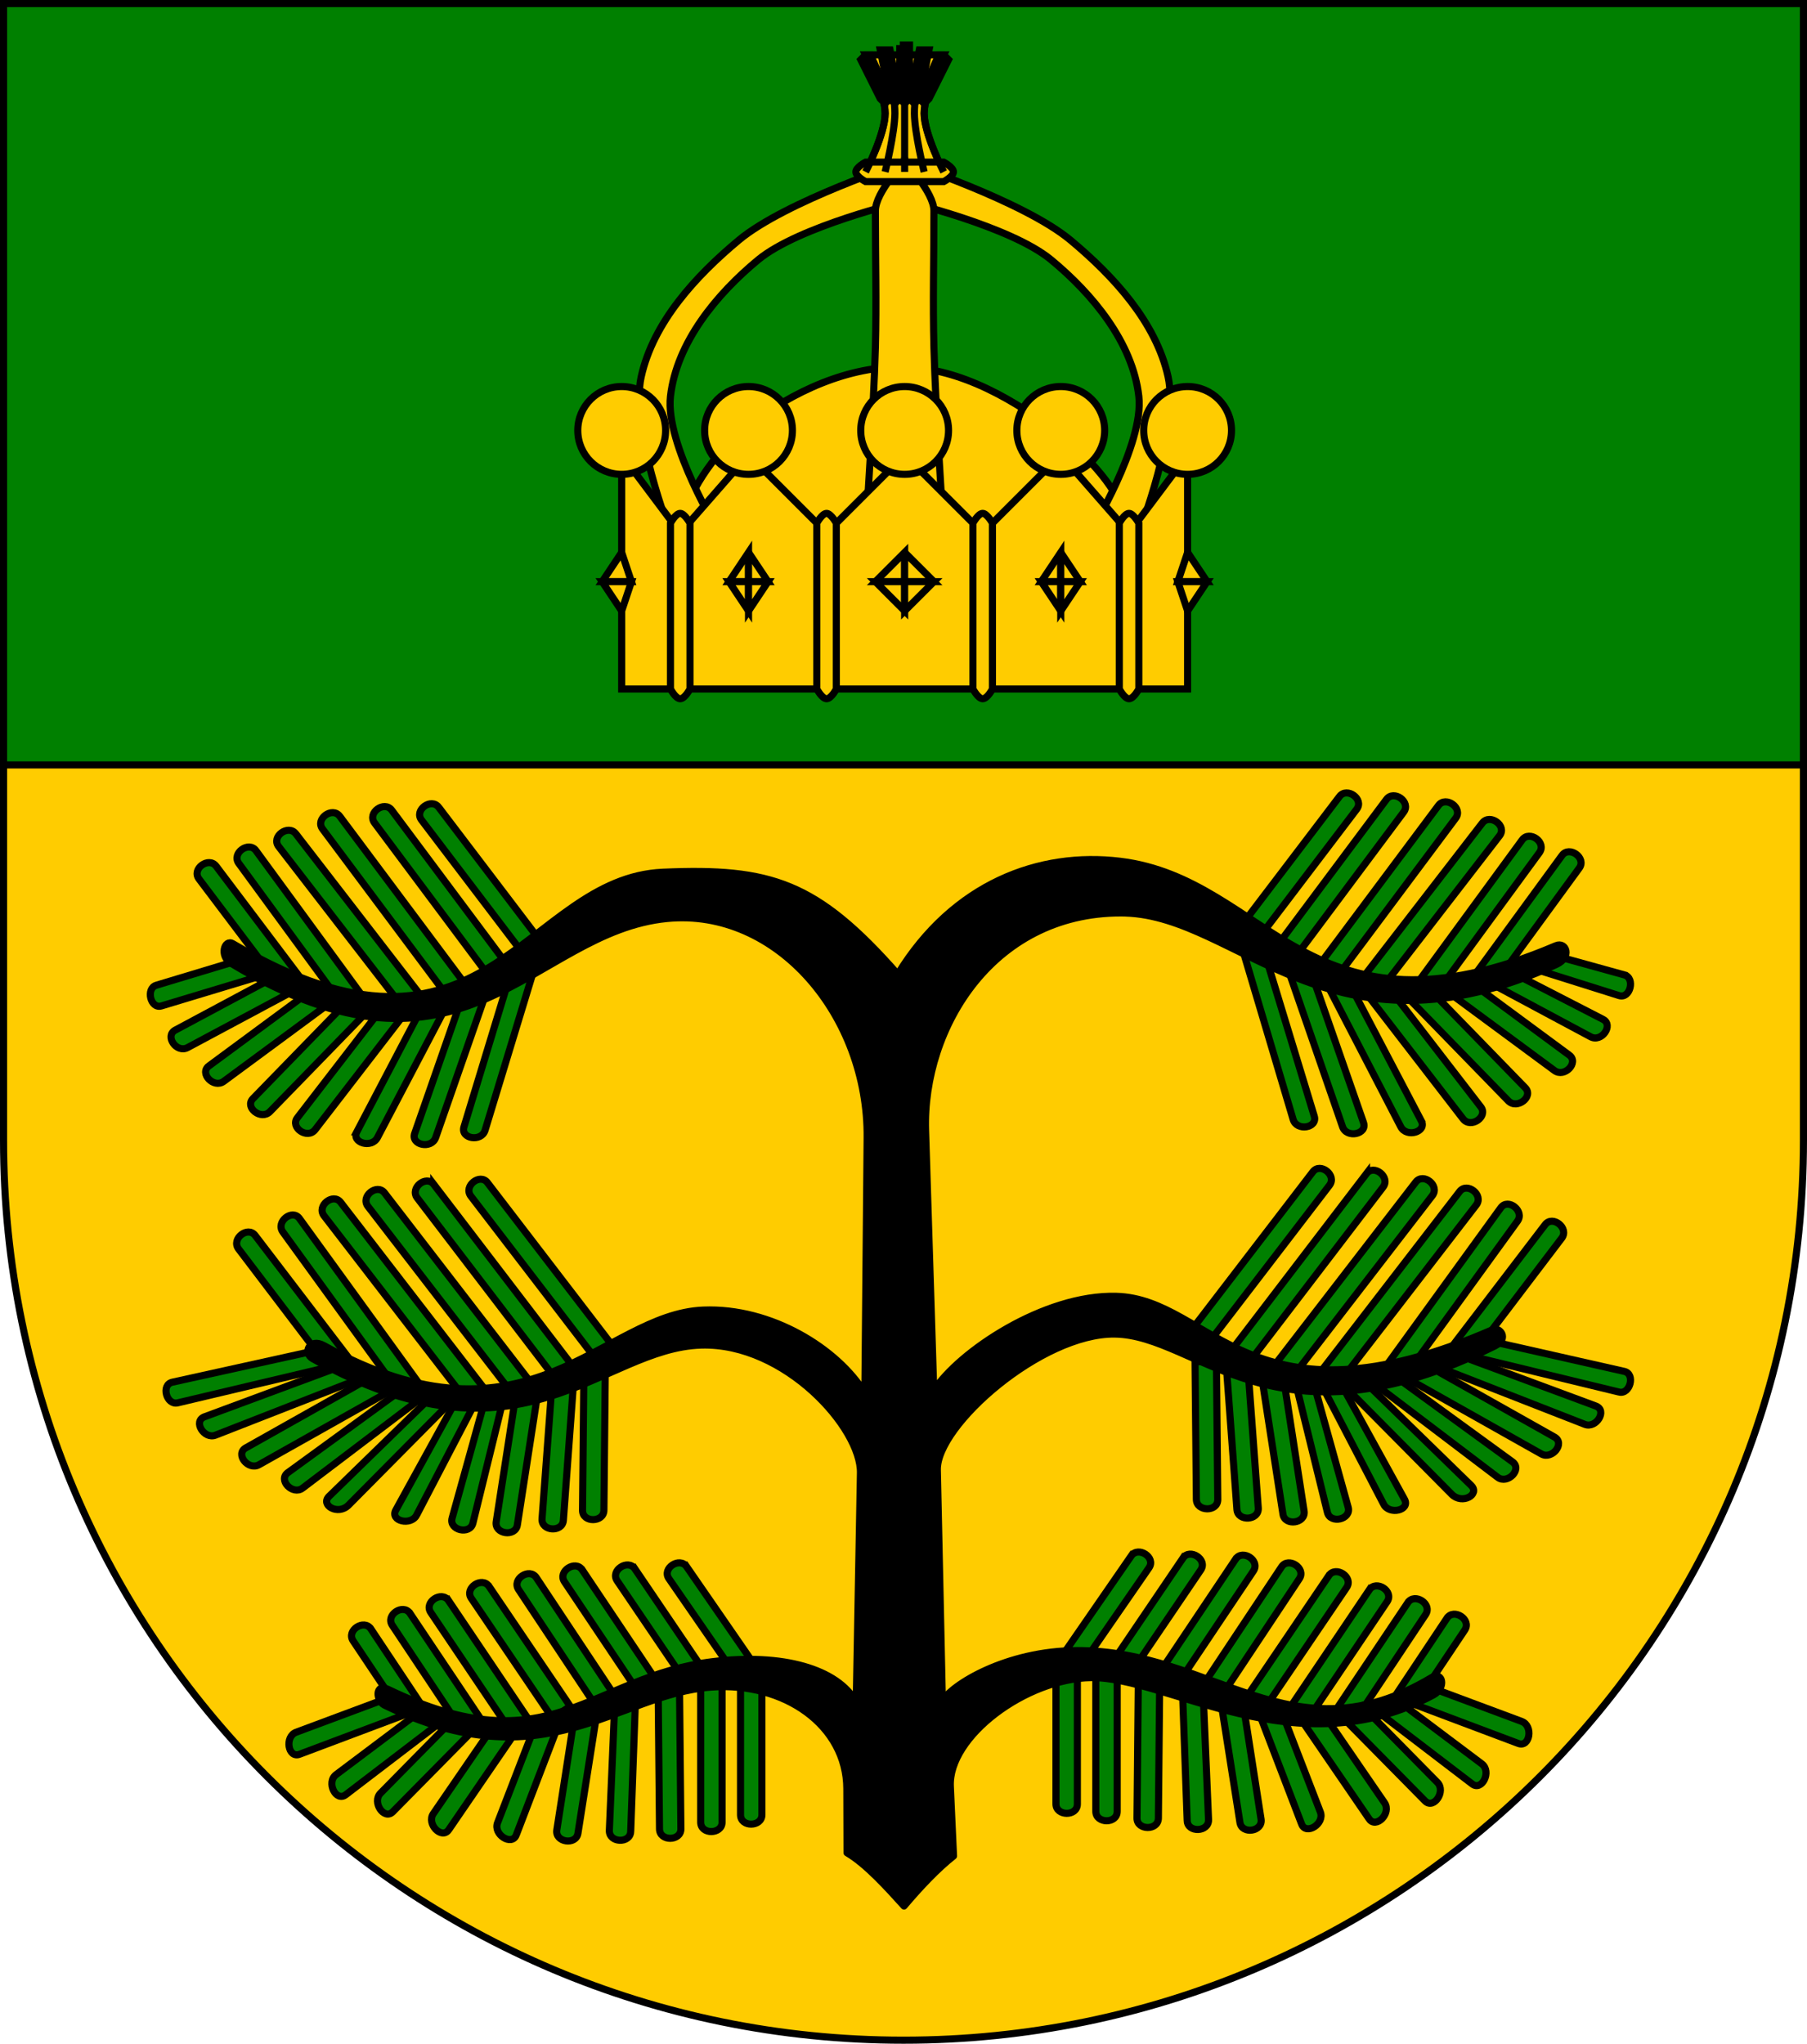 <?xml version="1.0" encoding="UTF-8" standalone="no"?>
<!-- Created with Inkscape (http://www.inkscape.org/) -->

<svg
   xmlns:dc="http://purl.org/dc/elements/1.1/"
   xmlns:cc="http://creativecommons.org/ns#"
   xmlns:rdf="http://www.w3.org/1999/02/22-rdf-syntax-ns#"
   xmlns:svg="http://www.w3.org/2000/svg"
   xmlns="http://www.w3.org/2000/svg"
   xmlns:sodipodi="http://sodipodi.sourceforge.net/DTD/sodipodi-0.dtd"
   xmlns:inkscape="http://www.inkscape.org/namespaces/inkscape"
   width="763"
   height="863"
   id="svg2"
   version="1.1"
   inkscape:version="0.48.1 "
   sodipodi:docname="Wappen Koeniglich Koenigswaldhuet.svg">
  <defs
     id="defs4">
    <inkscape:perspective
       sodipodi:type="inkscape:persp3d"
       inkscape:vp_x="0 : 526.18109 : 1"
       inkscape:vp_y="0 : 1000 : 0"
       inkscape:vp_z="744.09448 : 526.18109 : 1"
       inkscape:persp3d-origin="372.04724 : 350.78739 : 1"
       id="perspective10" />
    <inkscape:perspective
       id="perspective2828"
       inkscape:persp3d-origin="0.5 : 0.33333333 : 1"
       inkscape:vp_z="1 : 0.5 : 1"
       inkscape:vp_y="0 : 1000 : 0"
       inkscape:vp_x="0 : 0.5 : 1"
       sodipodi:type="inkscape:persp3d" />
    <inkscape:perspective
       id="perspective2828-7"
       inkscape:persp3d-origin="0.5 : 0.33333333 : 1"
       inkscape:vp_z="1 : 0.5 : 1"
       inkscape:vp_y="0 : 1000 : 0"
       inkscape:vp_x="0 : 0.5 : 1"
       sodipodi:type="inkscape:persp3d" />
    <inkscape:perspective
       id="perspective3640"
       inkscape:persp3d-origin="0.5 : 0.33333333 : 1"
       inkscape:vp_z="1 : 0.5 : 1"
       inkscape:vp_y="0 : 1000 : 0"
       inkscape:vp_x="0 : 0.5 : 1"
       sodipodi:type="inkscape:persp3d" />
    <inkscape:perspective
       id="perspective3670"
       inkscape:persp3d-origin="0.5 : 0.33333333 : 1"
       inkscape:vp_z="1 : 0.5 : 1"
       inkscape:vp_y="0 : 1000 : 0"
       inkscape:vp_x="0 : 0.5 : 1"
       sodipodi:type="inkscape:persp3d" />
    <inkscape:perspective
       id="perspective3693"
       inkscape:persp3d-origin="0.5 : 0.33333333 : 1"
       inkscape:vp_z="1 : 0.5 : 1"
       inkscape:vp_y="0 : 1000 : 0"
       inkscape:vp_x="0 : 0.5 : 1"
       sodipodi:type="inkscape:persp3d" />
    <inkscape:perspective
       id="perspective3720"
       inkscape:persp3d-origin="0.5 : 0.33333333 : 1"
       inkscape:vp_z="1 : 0.5 : 1"
       inkscape:vp_y="0 : 1000 : 0"
       inkscape:vp_x="0 : 0.5 : 1"
       sodipodi:type="inkscape:persp3d" />
    <inkscape:perspective
       id="perspective3747"
       inkscape:persp3d-origin="0.5 : 0.33333333 : 1"
       inkscape:vp_z="1 : 0.5 : 1"
       inkscape:vp_y="0 : 1000 : 0"
       inkscape:vp_x="0 : 0.5 : 1"
       sodipodi:type="inkscape:persp3d" />
    <inkscape:perspective
       id="perspective3763"
       inkscape:persp3d-origin="0.5 : 0.33333333 : 1"
       inkscape:vp_z="1 : 0.5 : 1"
       inkscape:vp_y="0 : 1000 : 0"
       inkscape:vp_x="0 : 0.5 : 1"
       sodipodi:type="inkscape:persp3d" />
    <inkscape:perspective
       id="perspective3792"
       inkscape:persp3d-origin="0.5 : 0.33333333 : 1"
       inkscape:vp_z="1 : 0.5 : 1"
       inkscape:vp_y="0 : 1000 : 0"
       inkscape:vp_x="0 : 0.5 : 1"
       sodipodi:type="inkscape:persp3d" />
    <inkscape:perspective
       id="perspective3814"
       inkscape:persp3d-origin="0.5 : 0.33333333 : 1"
       inkscape:vp_z="1 : 0.5 : 1"
       inkscape:vp_y="0 : 1000 : 0"
       inkscape:vp_x="0 : 0.5 : 1"
       sodipodi:type="inkscape:persp3d" />
    <inkscape:perspective
       id="perspective3841"
       inkscape:persp3d-origin="0.5 : 0.33333333 : 1"
       inkscape:vp_z="1 : 0.5 : 1"
       inkscape:vp_y="0 : 1000 : 0"
       inkscape:vp_x="0 : 0.5 : 1"
       sodipodi:type="inkscape:persp3d" />
    <inkscape:perspective
       id="perspective3841-5"
       inkscape:persp3d-origin="0.5 : 0.33333333 : 1"
       inkscape:vp_z="1 : 0.5 : 1"
       inkscape:vp_y="0 : 1000 : 0"
       inkscape:vp_x="0 : 0.5 : 1"
       sodipodi:type="inkscape:persp3d" />
    <inkscape:perspective
       id="perspective3872"
       inkscape:persp3d-origin="0.5 : 0.33333333 : 1"
       inkscape:vp_z="1 : 0.5 : 1"
       inkscape:vp_y="0 : 1000 : 0"
       inkscape:vp_x="0 : 0.5 : 1"
       sodipodi:type="inkscape:persp3d" />
    <inkscape:perspective
       id="perspective3898"
       inkscape:persp3d-origin="0.5 : 0.33333333 : 1"
       inkscape:vp_z="1 : 0.5 : 1"
       inkscape:vp_y="0 : 1000 : 0"
       inkscape:vp_x="0 : 0.5 : 1"
       sodipodi:type="inkscape:persp3d" />
    <inkscape:perspective
       id="perspective3920"
       inkscape:persp3d-origin="0.5 : 0.33333333 : 1"
       inkscape:vp_z="1 : 0.5 : 1"
       inkscape:vp_y="0 : 1000 : 0"
       inkscape:vp_x="0 : 0.5 : 1"
       sodipodi:type="inkscape:persp3d" />
    <inkscape:perspective
       id="perspective2860"
       inkscape:persp3d-origin="0.5 : 0.33333333 : 1"
       inkscape:vp_z="1 : 0.5 : 1"
       inkscape:vp_y="0 : 1000 : 0"
       inkscape:vp_x="0 : 0.5 : 1"
       sodipodi:type="inkscape:persp3d" />
    <inkscape:perspective
       id="perspective3672"
       inkscape:persp3d-origin="0.5 : 0.33333333 : 1"
       inkscape:vp_z="1 : 0.5 : 1"
       inkscape:vp_y="0 : 1000 : 0"
       inkscape:vp_x="0 : 0.5 : 1"
       sodipodi:type="inkscape:persp3d" />
    <inkscape:perspective
       id="perspective3695"
       inkscape:persp3d-origin="0.5 : 0.33333333 : 1"
       inkscape:vp_z="1 : 0.5 : 1"
       inkscape:vp_y="0 : 1000 : 0"
       inkscape:vp_x="0 : 0.5 : 1"
       sodipodi:type="inkscape:persp3d" />
    <inkscape:perspective
       id="perspective3261"
       inkscape:persp3d-origin="0.5 : 0.33333333 : 1"
       inkscape:vp_z="1 : 0.5 : 1"
       inkscape:vp_y="0 : 1000 : 0"
       inkscape:vp_x="0 : 0.5 : 1"
       sodipodi:type="inkscape:persp3d" />
    <inkscape:perspective
       id="perspective2828-1"
       inkscape:persp3d-origin="0.5 : 0.33333333 : 1"
       inkscape:vp_z="1 : 0.5 : 1"
       inkscape:vp_y="0 : 1000 : 0"
       inkscape:vp_x="0 : 0.5 : 1"
       sodipodi:type="inkscape:persp3d" />
    <inkscape:perspective
       id="perspective3652"
       inkscape:persp3d-origin="0.5 : 0.33333333 : 1"
       inkscape:vp_z="1 : 0.5 : 1"
       inkscape:vp_y="0 : 1000 : 0"
       inkscape:vp_x="0 : 0.5 : 1"
       sodipodi:type="inkscape:persp3d" />
    <inkscape:perspective
       id="perspective3652-2"
       inkscape:persp3d-origin="0.5 : 0.33333333 : 1"
       inkscape:vp_z="1 : 0.5 : 1"
       inkscape:vp_y="0 : 1000 : 0"
       inkscape:vp_x="0 : 0.5 : 1"
       sodipodi:type="inkscape:persp3d" />
    <inkscape:perspective
       id="perspective3652-5"
       inkscape:persp3d-origin="0.5 : 0.33333333 : 1"
       inkscape:vp_z="1 : 0.5 : 1"
       inkscape:vp_y="0 : 1000 : 0"
       inkscape:vp_x="0 : 0.5 : 1"
       sodipodi:type="inkscape:persp3d" />
    <inkscape:perspective
       id="perspective3727"
       inkscape:persp3d-origin="0.5 : 0.33333333 : 1"
       inkscape:vp_z="1 : 0.5 : 1"
       inkscape:vp_y="0 : 1000 : 0"
       inkscape:vp_x="0 : 0.5 : 1"
       sodipodi:type="inkscape:persp3d" />
    <inkscape:perspective
       id="perspective3843"
       inkscape:persp3d-origin="0.5 : 0.33333333 : 1"
       inkscape:vp_z="1 : 0.5 : 1"
       inkscape:vp_y="0 : 1000 : 0"
       inkscape:vp_x="0 : 0.5 : 1"
       sodipodi:type="inkscape:persp3d" />
    <inkscape:perspective
       id="perspective3970"
       inkscape:persp3d-origin="0.5 : 0.33333333 : 1"
       inkscape:vp_z="1 : 0.5 : 1"
       inkscape:vp_y="0 : 1000 : 0"
       inkscape:vp_x="0 : 0.5 : 1"
       sodipodi:type="inkscape:persp3d" />
    <inkscape:perspective
       id="perspective4007"
       inkscape:persp3d-origin="0.5 : 0.33333333 : 1"
       inkscape:vp_z="1 : 0.5 : 1"
       inkscape:vp_y="0 : 1000 : 0"
       inkscape:vp_x="0 : 0.5 : 1"
       sodipodi:type="inkscape:persp3d" />
    <inkscape:perspective
       id="perspective4062"
       inkscape:persp3d-origin="0.5 : 0.33333333 : 1"
       inkscape:vp_z="1 : 0.5 : 1"
       inkscape:vp_y="0 : 1000 : 0"
       inkscape:vp_x="0 : 0.5 : 1"
       sodipodi:type="inkscape:persp3d" />
    <inkscape:perspective
       id="perspective4153"
       inkscape:persp3d-origin="0.5 : 0.33333333 : 1"
       inkscape:vp_z="1 : 0.5 : 1"
       inkscape:vp_y="0 : 1000 : 0"
       inkscape:vp_x="0 : 0.5 : 1"
       sodipodi:type="inkscape:persp3d" />
    <inkscape:perspective
       id="perspective4316"
       inkscape:persp3d-origin="0.5 : 0.33333333 : 1"
       inkscape:vp_z="1 : 0.5 : 1"
       inkscape:vp_y="0 : 1000 : 0"
       inkscape:vp_x="0 : 0.5 : 1"
       sodipodi:type="inkscape:persp3d" />
    <inkscape:perspective
       id="perspective4316-9"
       inkscape:persp3d-origin="0.5 : 0.33333333 : 1"
       inkscape:vp_z="1 : 0.5 : 1"
       inkscape:vp_y="0 : 1000 : 0"
       inkscape:vp_x="0 : 0.5 : 1"
       sodipodi:type="inkscape:persp3d" />
    <inkscape:perspective
       id="perspective3098"
       inkscape:persp3d-origin="0.5 : 0.33333333 : 1"
       inkscape:vp_z="1 : 0.5 : 1"
       inkscape:vp_y="0 : 1000 : 0"
       inkscape:vp_x="0 : 0.5 : 1"
       sodipodi:type="inkscape:persp3d" />
    <inkscape:perspective
       id="perspective3122"
       inkscape:persp3d-origin="0.5 : 0.33333333 : 1"
       inkscape:vp_z="1 : 0.5 : 1"
       inkscape:vp_y="0 : 1000 : 0"
       inkscape:vp_x="0 : 0.5 : 1"
       sodipodi:type="inkscape:persp3d" />
    <inkscape:perspective
       id="perspective3146"
       inkscape:persp3d-origin="0.5 : 0.33333333 : 1"
       inkscape:vp_z="1 : 0.5 : 1"
       inkscape:vp_y="0 : 1000 : 0"
       inkscape:vp_x="0 : 0.5 : 1"
       sodipodi:type="inkscape:persp3d" />
    <inkscape:perspective
       id="perspective3146-0"
       inkscape:persp3d-origin="0.5 : 0.33333333 : 1"
       inkscape:vp_z="1 : 0.5 : 1"
       inkscape:vp_y="0 : 1000 : 0"
       inkscape:vp_x="0 : 0.5 : 1"
       sodipodi:type="inkscape:persp3d" />
    <inkscape:perspective
       id="perspective3177"
       inkscape:persp3d-origin="0.5 : 0.33333333 : 1"
       inkscape:vp_z="1 : 0.5 : 1"
       inkscape:vp_y="0 : 1000 : 0"
       inkscape:vp_x="0 : 0.5 : 1"
       sodipodi:type="inkscape:persp3d" />
    <inkscape:perspective
       id="perspective3177-8"
       inkscape:persp3d-origin="0.5 : 0.33333333 : 1"
       inkscape:vp_z="1 : 0.5 : 1"
       inkscape:vp_y="0 : 1000 : 0"
       inkscape:vp_x="0 : 0.5 : 1"
       sodipodi:type="inkscape:persp3d" />
    <inkscape:perspective
       id="perspective3208"
       inkscape:persp3d-origin="0.5 : 0.33333333 : 1"
       inkscape:vp_z="1 : 0.5 : 1"
       inkscape:vp_y="0 : 1000 : 0"
       inkscape:vp_x="0 : 0.5 : 1"
       sodipodi:type="inkscape:persp3d" />
    <inkscape:perspective
       id="perspective3208-4"
       inkscape:persp3d-origin="0.5 : 0.33333333 : 1"
       inkscape:vp_z="1 : 0.5 : 1"
       inkscape:vp_y="0 : 1000 : 0"
       inkscape:vp_x="0 : 0.5 : 1"
       sodipodi:type="inkscape:persp3d" />
    <inkscape:perspective
       id="perspective3208-5"
       inkscape:persp3d-origin="0.5 : 0.33333333 : 1"
       inkscape:vp_z="1 : 0.5 : 1"
       inkscape:vp_y="0 : 1000 : 0"
       inkscape:vp_x="0 : 0.5 : 1"
       sodipodi:type="inkscape:persp3d" />
    <inkscape:perspective
       id="perspective3706"
       inkscape:persp3d-origin="0.5 : 0.33333333 : 1"
       inkscape:vp_z="1 : 0.5 : 1"
       inkscape:vp_y="0 : 1000 : 0"
       inkscape:vp_x="0 : 0.5 : 1"
       sodipodi:type="inkscape:persp3d" />
    <inkscape:perspective
       id="perspective3728"
       inkscape:persp3d-origin="0.5 : 0.33333333 : 1"
       inkscape:vp_z="1 : 0.5 : 1"
       inkscape:vp_y="0 : 1000 : 0"
       inkscape:vp_x="0 : 0.5 : 1"
       sodipodi:type="inkscape:persp3d" />
    <inkscape:perspective
       id="perspective3750"
       inkscape:persp3d-origin="0.5 : 0.33333333 : 1"
       inkscape:vp_z="1 : 0.5 : 1"
       inkscape:vp_y="0 : 1000 : 0"
       inkscape:vp_x="0 : 0.5 : 1"
       sodipodi:type="inkscape:persp3d" />
    <inkscape:perspective
       id="perspective3778"
       inkscape:persp3d-origin="0.5 : 0.33333333 : 1"
       inkscape:vp_z="1 : 0.5 : 1"
       inkscape:vp_y="0 : 1000 : 0"
       inkscape:vp_x="0 : 0.5 : 1"
       sodipodi:type="inkscape:persp3d" />
    <inkscape:perspective
       id="perspective3800"
       inkscape:persp3d-origin="0.5 : 0.33333333 : 1"
       inkscape:vp_z="1 : 0.5 : 1"
       inkscape:vp_y="0 : 1000 : 0"
       inkscape:vp_x="0 : 0.5 : 1"
       sodipodi:type="inkscape:persp3d" />
    <inkscape:perspective
       id="perspective3837"
       inkscape:persp3d-origin="0.5 : 0.33333333 : 1"
       inkscape:vp_z="1 : 0.5 : 1"
       inkscape:vp_y="0 : 1000 : 0"
       inkscape:vp_x="0 : 0.5 : 1"
       sodipodi:type="inkscape:persp3d" />
    <inkscape:perspective
       id="perspective3904"
       inkscape:persp3d-origin="0.5 : 0.33333333 : 1"
       inkscape:vp_z="1 : 0.5 : 1"
       inkscape:vp_y="0 : 1000 : 0"
       inkscape:vp_x="0 : 0.5 : 1"
       sodipodi:type="inkscape:persp3d" />
    <inkscape:perspective
       id="perspective3904-4"
       inkscape:persp3d-origin="0.5 : 0.33333333 : 1"
       inkscape:vp_z="1 : 0.5 : 1"
       inkscape:vp_y="0 : 1000 : 0"
       inkscape:vp_x="0 : 0.5 : 1"
       sodipodi:type="inkscape:persp3d" />
    <inkscape:perspective
       id="perspective3904-3"
       inkscape:persp3d-origin="0.5 : 0.33333333 : 1"
       inkscape:vp_z="1 : 0.5 : 1"
       inkscape:vp_y="0 : 1000 : 0"
       inkscape:vp_x="0 : 0.5 : 1"
       sodipodi:type="inkscape:persp3d" />
    <inkscape:perspective
       id="perspective3953"
       inkscape:persp3d-origin="0.5 : 0.33333333 : 1"
       inkscape:vp_z="1 : 0.5 : 1"
       inkscape:vp_y="0 : 1000 : 0"
       inkscape:vp_x="0 : 0.5 : 1"
       sodipodi:type="inkscape:persp3d" />
    <inkscape:perspective
       id="perspective3975"
       inkscape:persp3d-origin="0.5 : 0.33333333 : 1"
       inkscape:vp_z="1 : 0.5 : 1"
       inkscape:vp_y="0 : 1000 : 0"
       inkscape:vp_x="0 : 0.5 : 1"
       sodipodi:type="inkscape:persp3d" />
    <inkscape:perspective
       id="perspective3975-8"
       inkscape:persp3d-origin="0.5 : 0.33333333 : 1"
       inkscape:vp_z="1 : 0.5 : 1"
       inkscape:vp_y="0 : 1000 : 0"
       inkscape:vp_x="0 : 0.5 : 1"
       sodipodi:type="inkscape:persp3d" />
    <inkscape:perspective
       id="perspective3975-7"
       inkscape:persp3d-origin="0.5 : 0.33333333 : 1"
       inkscape:vp_z="1 : 0.5 : 1"
       inkscape:vp_y="0 : 1000 : 0"
       inkscape:vp_x="0 : 0.5 : 1"
       sodipodi:type="inkscape:persp3d" />
    <inkscape:perspective
       id="perspective2858"
       inkscape:persp3d-origin="0.5 : 0.33333333 : 1"
       inkscape:vp_z="1 : 0.5 : 1"
       inkscape:vp_y="0 : 1000 : 0"
       inkscape:vp_x="0 : 0.5 : 1"
       sodipodi:type="inkscape:persp3d" />
    <inkscape:perspective
       id="perspective4105"
       inkscape:persp3d-origin="0.5 : 0.33333333 : 1"
       inkscape:vp_z="1 : 0.5 : 1"
       inkscape:vp_y="0 : 1000 : 0"
       inkscape:vp_x="0 : 0.5 : 1"
       sodipodi:type="inkscape:persp3d" />
    <inkscape:perspective
       id="perspective4123"
       inkscape:persp3d-origin="0.5 : 0.33333333 : 1"
       inkscape:vp_z="1 : 0.5 : 1"
       inkscape:vp_y="0 : 1000 : 0"
       inkscape:vp_x="0 : 0.5 : 1"
       sodipodi:type="inkscape:persp3d" />
    <inkscape:perspective
       id="perspective4137"
       inkscape:persp3d-origin="0.5 : 0.33333333 : 1"
       inkscape:vp_z="1 : 0.5 : 1"
       inkscape:vp_y="0 : 1000 : 0"
       inkscape:vp_x="0 : 0.5 : 1"
       sodipodi:type="inkscape:persp3d" />
    <inkscape:perspective
       id="perspective4151"
       inkscape:persp3d-origin="0.5 : 0.33333333 : 1"
       inkscape:vp_z="1 : 0.5 : 1"
       inkscape:vp_y="0 : 1000 : 0"
       inkscape:vp_x="0 : 0.5 : 1"
       sodipodi:type="inkscape:persp3d" />
    <inkscape:perspective
       id="perspective4165"
       inkscape:persp3d-origin="0.5 : 0.33333333 : 1"
       inkscape:vp_z="1 : 0.5 : 1"
       inkscape:vp_y="0 : 1000 : 0"
       inkscape:vp_x="0 : 0.5 : 1"
       sodipodi:type="inkscape:persp3d" />
    <inkscape:perspective
       id="perspective4904"
       inkscape:persp3d-origin="0.5 : 0.33333333 : 1"
       inkscape:vp_z="1 : 0.5 : 1"
       inkscape:vp_y="0 : 1000 : 0"
       inkscape:vp_x="0 : 0.5 : 1"
       sodipodi:type="inkscape:persp3d" />
    <filter
       id="filter3021-3"
       inkscape:label="Specular light"
       inkscape:menu="ABCs"
       inkscape:menu-tooltip="Basic specular bevel to use for building textures"
       color-interpolation-filters="sRGB">
      <feGaussianBlur
         id="feGaussianBlur3023-4"
         result="result0"
         in="SourceAlpha"
         stdDeviation="6" />
      <feSpecularLighting
         id="feSpecularLighting3025-4"
         specularExponent="25"
         specularConstant="1"
         surfaceScale="10"
         lighting-color="#ffffff"
         result="result1"
         in="result0">
        <feDistantLight
           id="feDistantLight3027-6"
           azimuth="235"
           elevation="45" />
      </feSpecularLighting>
      <feComposite
         k4="0"
         k1="0"
         id="feComposite3029-0"
         in2="result1"
         k3="1"
         k2="1"
         operator="arithmetic"
         result="result4"
         in="SourceGraphic" />
      <feComposite
         id="feComposite3031-6"
         in2="SourceAlpha"
         operator="in"
         result="result2"
         in="result4" />
    </filter>
    <filter
       id="filter3021"
       inkscape:label="Specular light"
       inkscape:menu="ABCs"
       inkscape:menu-tooltip="Basic specular bevel to use for building textures"
       color-interpolation-filters="sRGB">
      <feGaussianBlur
         id="feGaussianBlur3023"
         result="result0"
         in="SourceAlpha"
         stdDeviation="6" />
      <feSpecularLighting
         id="feSpecularLighting3025"
         specularExponent="25"
         specularConstant="1"
         surfaceScale="10"
         lighting-color="#ffffff"
         result="result1"
         in="result0">
        <feDistantLight
           id="feDistantLight3027"
           azimuth="235"
           elevation="45" />
      </feSpecularLighting>
      <feComposite
         k4="0"
         k1="0"
         id="feComposite3029"
         in2="result1"
         k3="1"
         k2="1"
         operator="arithmetic"
         result="result4"
         in="SourceGraphic" />
      <feComposite
         id="feComposite3031"
         in2="SourceAlpha"
         operator="in"
         result="result2"
         in="result4" />
    </filter>
    <filter
       id="filter2820-0"
       inkscape:label="Specular light"
       inkscape:menu="ABCs"
       inkscape:menu-tooltip="Basic specular bevel to use for building textures"
       color-interpolation-filters="sRGB">
      <feGaussianBlur
         id="feGaussianBlur2822-9"
         result="result0"
         in="SourceAlpha"
         stdDeviation="6" />
      <feSpecularLighting
         id="feSpecularLighting2824-00"
         specularExponent="25"
         specularConstant="1"
         surfaceScale="10"
         lighting-color="#ffffff"
         result="result1"
         in="result0">
        <feDistantLight
           id="feDistantLight2826-61"
           azimuth="235"
           elevation="45" />
      </feSpecularLighting>
      <feComposite
         k4="0"
         k1="0"
         id="feComposite2828-3"
         in2="result1"
         k3="1"
         k2="1"
         operator="arithmetic"
         result="result4"
         in="SourceGraphic" />
      <feComposite
         id="feComposite2830-8"
         in2="SourceAlpha"
         operator="in"
         result="result2"
         in="result4" />
    </filter>
    <filter
       id="filter2820-8"
       inkscape:label="Specular light"
       inkscape:menu="ABCs"
       inkscape:menu-tooltip="Basic specular bevel to use for building textures"
       color-interpolation-filters="sRGB">
      <feGaussianBlur
         id="feGaussianBlur2822-65"
         result="result0"
         in="SourceAlpha"
         stdDeviation="6" />
      <feSpecularLighting
         id="feSpecularLighting2824-0"
         specularExponent="25"
         specularConstant="1"
         surfaceScale="10"
         lighting-color="#ffffff"
         result="result1"
         in="result0">
        <feDistantLight
           id="feDistantLight2826-28"
           azimuth="235"
           elevation="45" />
      </feSpecularLighting>
      <feComposite
         k4="0"
         k1="0"
         id="feComposite2828-60"
         in2="result1"
         k3="1"
         k2="1"
         operator="arithmetic"
         result="result4"
         in="SourceGraphic" />
      <feComposite
         id="feComposite2830-24"
         in2="SourceAlpha"
         operator="in"
         result="result2"
         in="result4" />
    </filter>
    <filter
       id="filter2820-3"
       inkscape:label="Specular light"
       inkscape:menu="ABCs"
       inkscape:menu-tooltip="Basic specular bevel to use for building textures"
       color-interpolation-filters="sRGB">
      <feGaussianBlur
         id="feGaussianBlur2822-8"
         result="result0"
         in="SourceAlpha"
         stdDeviation="6" />
      <feSpecularLighting
         id="feSpecularLighting2824-74"
         specularExponent="25"
         specularConstant="1"
         surfaceScale="10"
         lighting-color="#ffffff"
         result="result1"
         in="result0">
        <feDistantLight
           id="feDistantLight2826-2"
           azimuth="235"
           elevation="45" />
      </feSpecularLighting>
      <feComposite
         k4="0"
         k1="0"
         id="feComposite2828-7"
         in2="result1"
         k3="1"
         k2="1"
         operator="arithmetic"
         result="result4"
         in="SourceGraphic" />
      <feComposite
         id="feComposite2830-79"
         in2="SourceAlpha"
         operator="in"
         result="result2"
         in="result4" />
    </filter>
    <filter
       id="filter2820-9"
       inkscape:label="Specular light"
       inkscape:menu="ABCs"
       inkscape:menu-tooltip="Basic specular bevel to use for building textures"
       color-interpolation-filters="sRGB">
      <feGaussianBlur
         id="feGaussianBlur2822-5"
         result="result0"
         in="SourceAlpha"
         stdDeviation="6" />
      <feSpecularLighting
         id="feSpecularLighting2824-43"
         specularExponent="25"
         specularConstant="1"
         surfaceScale="10"
         lighting-color="#ffffff"
         result="result1"
         in="result0">
        <feDistantLight
           id="feDistantLight2826-1"
           azimuth="235"
           elevation="45" />
      </feSpecularLighting>
      <feComposite
         k4="0"
         k1="0"
         id="feComposite2828-2"
         in2="result1"
         k3="1"
         k2="1"
         operator="arithmetic"
         result="result4"
         in="SourceGraphic" />
      <feComposite
         id="feComposite2830-3"
         in2="SourceAlpha"
         operator="in"
         result="result2"
         in="result4" />
    </filter>
    <filter
       id="filter2820-21"
       inkscape:label="Specular light"
       inkscape:menu="ABCs"
       inkscape:menu-tooltip="Basic specular bevel to use for building textures"
       color-interpolation-filters="sRGB">
      <feGaussianBlur
         id="feGaussianBlur2822-6"
         result="result0"
         in="SourceAlpha"
         stdDeviation="6" />
      <feSpecularLighting
         id="feSpecularLighting2824-8"
         specularExponent="25"
         specularConstant="1"
         surfaceScale="10"
         lighting-color="#ffffff"
         result="result1"
         in="result0">
        <feDistantLight
           id="feDistantLight2826-57"
           azimuth="235"
           elevation="45" />
      </feSpecularLighting>
      <feComposite
         k4="0"
         k1="0"
         id="feComposite2828-6"
         in2="result1"
         k3="1"
         k2="1"
         operator="arithmetic"
         result="result4"
         in="SourceGraphic" />
      <feComposite
         id="feComposite2830-1"
         in2="SourceAlpha"
         operator="in"
         result="result2"
         in="result4" />
    </filter>
    <filter
       id="filter2820-5"
       inkscape:label="Specular light"
       inkscape:menu="ABCs"
       inkscape:menu-tooltip="Basic specular bevel to use for building textures"
       color-interpolation-filters="sRGB">
      <feGaussianBlur
         id="feGaussianBlur2822-2"
         result="result0"
         in="SourceAlpha"
         stdDeviation="6" />
      <feSpecularLighting
         id="feSpecularLighting2824-7"
         specularExponent="25"
         specularConstant="1"
         surfaceScale="10"
         lighting-color="#ffffff"
         result="result1"
         in="result0">
        <feDistantLight
           id="feDistantLight2826-6"
           azimuth="235"
           elevation="45" />
      </feSpecularLighting>
      <feComposite
         k4="0"
         k1="0"
         id="feComposite2828-14"
         in2="result1"
         k3="1"
         k2="1"
         operator="arithmetic"
         result="result4"
         in="SourceGraphic" />
      <feComposite
         id="feComposite2830-2"
         in2="SourceAlpha"
         operator="in"
         result="result2"
         in="result4" />
    </filter>
    <filter
       id="filter2820-2"
       inkscape:label="Specular light"
       inkscape:menu="ABCs"
       inkscape:menu-tooltip="Basic specular bevel to use for building textures"
       color-interpolation-filters="sRGB">
      <feGaussianBlur
         id="feGaussianBlur2822-4"
         result="result0"
         in="SourceAlpha"
         stdDeviation="6" />
      <feSpecularLighting
         id="feSpecularLighting2824-5"
         specularExponent="25"
         specularConstant="1"
         surfaceScale="10"
         lighting-color="#ffffff"
         result="result1"
         in="result0">
        <feDistantLight
           id="feDistantLight2826-5"
           azimuth="235"
           elevation="45" />
      </feSpecularLighting>
      <feComposite
         k4="0"
         k1="0"
         id="feComposite2828-1"
         in2="result1"
         k3="1"
         k2="1"
         operator="arithmetic"
         result="result4"
         in="SourceGraphic" />
      <feComposite
         id="feComposite2830-7"
         in2="SourceAlpha"
         operator="in"
         result="result2"
         in="result4" />
    </filter>
    <filter
       id="filter2820-1"
       inkscape:label="Specular light"
       inkscape:menu="ABCs"
       inkscape:menu-tooltip="Basic specular bevel to use for building textures"
       color-interpolation-filters="sRGB">
      <feGaussianBlur
         id="feGaussianBlur2822-7"
         result="result0"
         in="SourceAlpha"
         stdDeviation="6" />
      <feSpecularLighting
         id="feSpecularLighting2824-4"
         specularExponent="25"
         specularConstant="1"
         surfaceScale="10"
         lighting-color="#ffffff"
         result="result1"
         in="result0">
        <feDistantLight
           id="feDistantLight2826-0"
           azimuth="235"
           elevation="45" />
      </feSpecularLighting>
      <feComposite
         k4="0"
         k1="0"
         id="feComposite2828-9"
         in2="result1"
         k3="1"
         k2="1"
         operator="arithmetic"
         result="result4"
         in="SourceGraphic" />
      <feComposite
         id="feComposite2830-4"
         in2="SourceAlpha"
         operator="in"
         result="result2"
         in="result4" />
    </filter>
    <filter
       id="filter2820"
       inkscape:label="Specular light"
       inkscape:menu="ABCs"
       inkscape:menu-tooltip="Basic specular bevel to use for building textures"
       color-interpolation-filters="sRGB">
      <feGaussianBlur
         id="feGaussianBlur2822"
         result="result0"
         in="SourceAlpha"
         stdDeviation="6" />
      <feSpecularLighting
         id="feSpecularLighting2824"
         specularExponent="25"
         specularConstant="1"
         surfaceScale="10"
         lighting-color="#ffffff"
         result="result1"
         in="result0">
        <feDistantLight
           id="feDistantLight2826"
           azimuth="235"
           elevation="45" />
      </feSpecularLighting>
      <feComposite
         k4="0"
         k1="0"
         id="feComposite2828"
         in2="result1"
         k3="1"
         k2="1"
         operator="arithmetic"
         result="result4"
         in="SourceGraphic" />
      <feComposite
         id="feComposite2830"
         in2="SourceAlpha"
         operator="in"
         result="result2"
         in="result4" />
    </filter>
    <filter
       id="filter3075"
       inkscape:label="Specular light"
       inkscape:menu="ABCs"
       inkscape:menu-tooltip="Basic specular bevel to use for building textures"
       color-interpolation-filters="sRGB">
      <feGaussianBlur
         id="feGaussianBlur3077"
         result="result0"
         in="SourceAlpha"
         stdDeviation="6" />
      <feSpecularLighting
         id="feSpecularLighting3079"
         specularExponent="25"
         specularConstant="1"
         surfaceScale="10"
         lighting-color="#ffffff"
         result="result1"
         in="result0">
        <feDistantLight
           id="feDistantLight3081"
           azimuth="235"
           elevation="45" />
      </feSpecularLighting>
      <feComposite
         k4="0"
         k1="0"
         id="feComposite3083"
         in2="result1"
         k3="1"
         k2="1"
         operator="arithmetic"
         result="result4"
         in="SourceGraphic" />
      <feComposite
         id="feComposite3085"
         in2="SourceAlpha"
         operator="in"
         result="result2"
         in="result4" />
    </filter>
    <filter
       id="filter3091"
       inkscape:label="Specular light"
       inkscape:menu="ABCs"
       inkscape:menu-tooltip="Basic specular bevel to use for building textures"
       color-interpolation-filters="sRGB">
      <feGaussianBlur
         id="feGaussianBlur3093"
         result="result0"
         in="SourceAlpha"
         stdDeviation="6" />
      <feSpecularLighting
         id="feSpecularLighting3095"
         specularExponent="25"
         specularConstant="1"
         surfaceScale="10"
         lighting-color="#ffffff"
         result="result1"
         in="result0">
        <feDistantLight
           id="feDistantLight3097"
           azimuth="235"
           elevation="45" />
      </feSpecularLighting>
      <feComposite
         k4="0"
         k1="0"
         id="feComposite3099"
         in2="result1"
         k3="1"
         k2="1"
         operator="arithmetic"
         result="result4"
         in="SourceGraphic" />
      <feComposite
         id="feComposite3101"
         in2="SourceAlpha"
         operator="in"
         result="result2"
         in="result4" />
    </filter>
    <inkscape:perspective
       id="perspective3044"
       inkscape:persp3d-origin="0.5 : 0.33333333 : 1"
       inkscape:vp_z="1 : 0.5 : 1"
       inkscape:vp_y="0 : 1000 : 0"
       inkscape:vp_x="0 : 0.5 : 1"
       sodipodi:type="inkscape:persp3d" />
    <inkscape:perspective
       id="perspective3075"
       inkscape:persp3d-origin="0.5 : 0.33333333 : 1"
       inkscape:vp_z="1 : 0.5 : 1"
       inkscape:vp_y="0 : 1000 : 0"
       inkscape:vp_x="0 : 0.5 : 1"
       sodipodi:type="inkscape:persp3d" />
    <inkscape:perspective
       id="perspective2880"
       inkscape:persp3d-origin="0.5 : 0.33333333 : 1"
       inkscape:vp_z="1 : 0.5 : 1"
       inkscape:vp_y="0 : 1000 : 0"
       inkscape:vp_x="0 : 0.5 : 1"
       sodipodi:type="inkscape:persp3d" />
    <inkscape:perspective
       id="perspective2880-1"
       inkscape:persp3d-origin="0.5 : 0.33333333 : 1"
       inkscape:vp_z="1 : 0.5 : 1"
       inkscape:vp_y="0 : 1000 : 0"
       inkscape:vp_x="0 : 0.5 : 1"
       sodipodi:type="inkscape:persp3d" />
    <inkscape:perspective
       id="perspective3293"
       inkscape:persp3d-origin="0.5 : 0.33333333 : 1"
       inkscape:vp_z="1 : 0.5 : 1"
       inkscape:vp_y="0 : 1000 : 0"
       inkscape:vp_x="0 : 0.5 : 1"
       sodipodi:type="inkscape:persp3d" />
    <inkscape:perspective
       id="perspective3315"
       inkscape:persp3d-origin="0.5 : 0.33333333 : 1"
       inkscape:vp_z="1 : 0.5 : 1"
       inkscape:vp_y="0 : 1000 : 0"
       inkscape:vp_x="0 : 0.5 : 1"
       sodipodi:type="inkscape:persp3d" />
    <inkscape:perspective
       id="perspective3315-4"
       inkscape:persp3d-origin="0.5 : 0.33333333 : 1"
       inkscape:vp_z="1 : 0.5 : 1"
       inkscape:vp_y="0 : 1000 : 0"
       inkscape:vp_x="0 : 0.5 : 1"
       sodipodi:type="inkscape:persp3d" />
    <inkscape:perspective
       id="perspective2970"
       inkscape:persp3d-origin="0.5 : 0.33333333 : 1"
       inkscape:vp_z="1 : 0.5 : 1"
       inkscape:vp_y="0 : 1000 : 0"
       inkscape:vp_x="0 : 0.5 : 1"
       sodipodi:type="inkscape:persp3d" />
    <inkscape:perspective
       id="perspective2992"
       inkscape:persp3d-origin="0.5 : 0.33333333 : 1"
       inkscape:vp_z="1 : 0.5 : 1"
       inkscape:vp_y="0 : 1000 : 0"
       inkscape:vp_x="0 : 0.5 : 1"
       sodipodi:type="inkscape:persp3d" />
    <inkscape:perspective
       id="perspective4137-1"
       inkscape:persp3d-origin="0.5 : 0.33333333 : 1"
       inkscape:vp_z="1 : 0.5 : 1"
       inkscape:vp_y="0 : 1000 : 0"
       inkscape:vp_x="0 : 0.5 : 1"
       sodipodi:type="inkscape:persp3d" />
    <inkscape:perspective
       id="perspective3052"
       inkscape:persp3d-origin="0.5 : 0.33333333 : 1"
       inkscape:vp_z="1 : 0.5 : 1"
       inkscape:vp_y="0 : 1000 : 0"
       inkscape:vp_x="0 : 0.5 : 1"
       sodipodi:type="inkscape:persp3d" />
    <inkscape:perspective
       id="perspective3693-1"
       inkscape:persp3d-origin="0.5 : 0.33333333 : 1"
       inkscape:vp_z="1 : 0.5 : 1"
       inkscape:vp_y="0 : 1000 : 0"
       inkscape:vp_x="0 : 0.5 : 1"
       sodipodi:type="inkscape:persp3d" />
  </defs>
  <sodipodi:namedview
     id="base"
     pagecolor="#ffffff"
     bordercolor="#666666"
     borderopacity="1.0"
     inkscape:pageopacity="0.0"
     inkscape:pageshadow="2"
     inkscape:zoom="0.7"
     inkscape:cx="153.76875"
     inkscape:cy="463.9075"
     inkscape:document-units="px"
     inkscape:current-layer="layer1"
     showgrid="true"
     inkscape:window-width="1440"
     inkscape:window-height="878"
     inkscape:window-x="-8"
     inkscape:window-y="-8"
     inkscape:window-maximized="1"
     showguides="true"
     inkscape:guide-bbox="true">
    <inkscape:grid
       type="xygrid"
       id="grid2816"
       empspacing="5"
       visible="true"
       enabled="true"
       snapvisiblegridlinesonly="true" />
  </sodipodi:namedview>
  <g
     inkscape:label="Ebene 1"
     inkscape:groupmode="layer"
     id="layer1"
     transform="translate(-1.644,-192.036)">
    <path
       style="fill:#ffcc00;fill-opacity:1;stroke:#000000;stroke-width:3;stroke-miterlimit:4;stroke-opacity:1;stroke-dasharray:none"
       d="m 3.144,193.536 0,480 c 0,209.868 170.132,380 380,380 209.868,0 380,-170.132 380,-380 l 0,-480 -760,0 z"
       id="path2850-1" />
    <g
       id="g4663"
       transform="matrix(0.901,0,0,0.901,37.325,118.371)">
      <path
         style="fill:#008000;stroke:#000000;stroke-width:3.329;stroke-linecap:butt;stroke-linejoin:miter;stroke-miterlimit:4;stroke-opacity:1;stroke-dasharray:none"
         id="path6282"
         d="m 165.996,460.099 c -3.482,-4.581 -11.638,1.252 -8.055,5.966 l 46.554,61.241 8.055,-5.965 -46.555,-61.242 z"
         inkscape:connector-curvature="0" />
      <path
         style="fill:#008000;stroke:#000000;stroke-width:3.329;stroke-linecap:butt;stroke-linejoin:miter;stroke-miterlimit:4;stroke-opacity:1;stroke-dasharray:none"
         id="path6282-5"
         d="m 143.969,461.44 c -3.442,-4.611 -11.597,1.221 -8.055,5.966 l 53.516,71.683 8.055,-5.965 -53.516,-71.684 z"
         inkscape:connector-curvature="0" />
      <path
         style="fill:#008000;stroke:#000000;stroke-width:3.329;stroke-linecap:butt;stroke-linejoin:miter;stroke-miterlimit:4;stroke-opacity:1;stroke-dasharray:none"
         id="path6282-8"
         d="m 119.604,464.288 c -3.443,-4.61 -11.598,1.222 -8.055,5.966 l 59.212,79.278 8.055,-5.965 -59.212,-79.278 z"
         inkscape:connector-curvature="0" />
      <path
         style="fill:#008000;stroke:#000000;stroke-width:3.329;stroke-linecap:butt;stroke-linejoin:miter;stroke-miterlimit:4;stroke-opacity:1;stroke-dasharray:none"
         id="path6282-83"
         d="m 99.036,472.515 c -3.518,-4.554 -11.674,1.28 -8.055,5.966 l 59.528,77.063 8.055,-5.965 -59.528,-77.063 z"
         inkscape:connector-curvature="0" />
      <path
         style="fill:#008000;stroke:#000000;stroke-width:3.329;stroke-linecap:butt;stroke-linejoin:miter;stroke-miterlimit:4;stroke-opacity:1;stroke-dasharray:none"
         id="path6282-4"
         d="m 80.366,480.426 c -3.399,-4.643 -11.552,1.188 -8.055,5.966 l 50.035,68.361 8.055,-5.965 -50.035,-68.361 z"
         inkscape:connector-curvature="0" />
      <path
         style="fill:#008000;stroke:#000000;stroke-width:3.329;stroke-linecap:butt;stroke-linejoin:miter;stroke-miterlimit:4;stroke-opacity:1;stroke-dasharray:none"
         id="path6282-15"
         d="m 61.696,487.704 c -3.467,-4.593 -11.622,1.24 -8.055,5.966 l 39.415,52.223 8.055,-5.965 -39.415,-52.223 z"
         inkscape:connector-curvature="0" />
      <path
         style="fill:#008000;stroke:#000000;stroke-width:3.329;stroke-linecap:butt;stroke-linejoin:miter;stroke-miterlimit:4;stroke-opacity:1;stroke-dasharray:none"
         id="path6282-1-9"
         d="m 177.817,609.944 c -1.675,5.505 8.184,7.183 9.908,1.518 l 22.502,-73.964 -9.908,-1.519 -22.502,73.965 z"
         inkscape:connector-curvature="0" />
      <path
         style="fill:#008000;stroke:#000000;stroke-width:3.329;stroke-linecap:butt;stroke-linejoin:miter;stroke-miterlimit:4;stroke-opacity:1;stroke-dasharray:none"
         id="path6282-1-5"
         d="m 154.734,612.959 c -1.895,5.433 7.888,7.512 9.838,1.922 l 23.456,-67.261 -9.838,-1.922 -23.456,67.261 z"
         inkscape:connector-curvature="0" />
      <path
         style="fill:#008000;stroke:#000000;stroke-width:3.329;stroke-linecap:butt;stroke-linejoin:miter;stroke-miterlimit:4;stroke-opacity:1;stroke-dasharray:none"
         id="path6282-1-1"
         d="m 127.638,612.173 c -2.672,5.097 6.893,7.982 9.642,2.738 l 32.356,-61.723 -9.642,-2.739 -32.357,61.724 z"
         inkscape:connector-curvature="0" />
      <path
         style="fill:#008000;stroke:#000000;stroke-width:3.329;stroke-linecap:butt;stroke-linejoin:miter;stroke-miterlimit:4;stroke-opacity:1;stroke-dasharray:none"
         id="path6282-1-0"
         d="m 99.76,605.619 c -3.515,4.556 4.715,10.261 8.331,5.573 l 43.189,-55.985 -8.331,-5.574 -43.189,55.986 z"
         inkscape:connector-curvature="0" />
      <path
         style="fill:#008000;stroke:#000000;stroke-width:3.329;stroke-linecap:butt;stroke-linejoin:miter;stroke-miterlimit:4;stroke-opacity:1;stroke-dasharray:none"
         id="path6282-1-4"
         d="m 58.304,581.325 c -4.63,3.418 2.204,10.722 6.968,7.206 l 49.424,-36.486 -6.967,-7.206 -49.425,36.487 z"
         inkscape:connector-curvature="0" />
      <path
         style="fill:#008000;stroke:#000000;stroke-width:3.329;stroke-linecap:butt;stroke-linejoin:miter;stroke-miterlimit:4;stroke-opacity:1;stroke-dasharray:none"
         id="path6282-1-4-5"
         d="m 78.936,596.645 c -4.011,4.126 3.835,10.333 7.963,6.088 l 45.826,-47.129 -7.962,-6.089 -45.826,47.129 z"
         inkscape:connector-curvature="0" />
      <path
         style="fill:#008000;stroke:#000000;stroke-width:3.329;stroke-linecap:butt;stroke-linejoin:miter;stroke-miterlimit:4;stroke-opacity:1;stroke-dasharray:none"
         id="path6282-1-3"
         d="m 42.533,564.534 c -5.073,2.716 0.563,10.981 5.783,8.187 l 47.674,-25.519 -5.783,-8.187 -47.674,25.519 z"
         inkscape:connector-curvature="0" />
      <path
         style="fill:#008000;stroke:#000000;stroke-width:3.329;stroke-linecap:butt;stroke-linejoin:miter;stroke-miterlimit:4;stroke-opacity:1;stroke-dasharray:none"
         id="path6282-1-3-0"
         d="m 33.644,543.502 c -5.009,1.512 -2.735,11.25 2.419,9.695 l 43.669,-13.179 -2.418,-9.695 -43.67,13.18 z"
         inkscape:connector-curvature="0" />
      <path
         style="fill:#008000;stroke:#000000;stroke-width:3.329;stroke-linecap:butt;stroke-linejoin:miter;stroke-miterlimit:4;stroke-opacity:1;stroke-dasharray:none"
         id="path6282-3"
         d="m 588.144,455.036 c 3.482,-4.581 11.638,1.252 8.055,5.966 l -46.554,61.241 -8.055,-5.965 46.555,-61.242 z"
         inkscape:connector-curvature="0" />
      <path
         style="fill:#008000;stroke:#000000;stroke-width:3.329;stroke-linecap:butt;stroke-linejoin:miter;stroke-miterlimit:4;stroke-opacity:1;stroke-dasharray:none"
         id="path6282-5-2"
         d="m 610.171,456.377 c 3.442,-4.611 11.597,1.221 8.055,5.966 l -53.516,71.683 -8.055,-5.965 53.516,-71.684 z"
         inkscape:connector-curvature="0" />
      <path
         style="fill:#008000;stroke:#000000;stroke-width:3.329;stroke-linecap:butt;stroke-linejoin:miter;stroke-miterlimit:4;stroke-opacity:1;stroke-dasharray:none"
         id="path6282-8-2"
         d="m 634.536,459.225 c 3.443,-4.61 11.598,1.222 8.055,5.966 l -59.212,79.278 -8.055,-5.965 59.212,-79.278 z"
         inkscape:connector-curvature="0" />
      <path
         style="fill:#008000;stroke:#000000;stroke-width:3.329;stroke-linecap:butt;stroke-linejoin:miter;stroke-miterlimit:4;stroke-opacity:1;stroke-dasharray:none"
         id="path6282-83-7"
         d="m 655.104,467.452 c 3.518,-4.554 11.674,1.28 8.055,5.966 l -59.528,77.063 -8.055,-5.965 59.528,-77.063 z"
         inkscape:connector-curvature="0" />
      <path
         style="fill:#008000;stroke:#000000;stroke-width:3.329;stroke-linecap:butt;stroke-linejoin:miter;stroke-miterlimit:4;stroke-opacity:1;stroke-dasharray:none"
         id="path6282-4-0"
         d="m 673.774,475.363 c 3.399,-4.643 11.552,1.188 8.055,5.966 l -50.035,68.361 -8.055,-5.965 50.035,-68.361 z"
         inkscape:connector-curvature="0" />
      <path
         style="fill:#008000;stroke:#000000;stroke-width:3.329;stroke-linecap:butt;stroke-linejoin:miter;stroke-miterlimit:4;stroke-opacity:1;stroke-dasharray:none"
         id="path6282-15-3"
         d="m 692.444,482.641 c 3.394,-4.647 11.548,1.185 8.055,5.966 l -38.967,53.341 -8.055,-5.965 38.968,-53.342 z"
         inkscape:connector-curvature="0" />
      <path
         style="fill:#008000;stroke:#000000;stroke-width:3.329;stroke-linecap:butt;stroke-linejoin:miter;stroke-miterlimit:4;stroke-opacity:1;stroke-dasharray:none"
         id="path6282-1-9-1"
         d="m 576.323,604.881 c 1.675,5.505 -8.222,7.194 -9.908,1.518 l -23.992,-80.751 11.397,5.268 22.502,73.965 0,8e-5 z"
         inkscape:connector-curvature="0" />
      <path
         style="fill:#008000;stroke:#000000;stroke-width:3.329;stroke-linecap:butt;stroke-linejoin:miter;stroke-miterlimit:4;stroke-opacity:1;stroke-dasharray:none"
         id="path6282-1-5-3"
         d="m 599.406,607.896 c 1.895,5.433 -7.903,7.518 -9.838,1.922 l -24.575,-71.064 10.956,1.882 23.456,67.261 z"
         inkscape:connector-curvature="0" />
      <path
         style="fill:#008000;stroke:#000000;stroke-width:3.329;stroke-linecap:butt;stroke-linejoin:miter;stroke-miterlimit:4;stroke-opacity:1;stroke-dasharray:none"
         id="path6282-1-1-3"
         d="m 626.502,607.11 c 2.672,5.097 -6.919,7.996 -9.642,2.738 l -33.475,-64.632 10.761,0.17 32.357,61.724 z"
         inkscape:connector-curvature="0" />
      <path
         style="fill:#008000;stroke:#000000;stroke-width:3.329;stroke-linecap:butt;stroke-linejoin:miter;stroke-miterlimit:4;stroke-opacity:1;stroke-dasharray:none"
         id="path6282-1-0-7"
         d="m 654.38,600.556 c 3.515,4.556 -4.715,10.261 -8.331,5.573 l -43.189,-55.985 8.331,-5.574 43.189,55.986 z"
         inkscape:connector-curvature="0" />
      <path
         style="fill:#008000;stroke:#000000;stroke-width:3.329;stroke-linecap:butt;stroke-linejoin:miter;stroke-miterlimit:4;stroke-opacity:1;stroke-dasharray:none"
         id="path6282-1-4-0"
         d="m 695.836,576.263 c 4.63,3.418 -2.204,10.722 -6.968,7.206 l -49.424,-36.486 6.967,-7.206 49.425,36.487 z"
         inkscape:connector-curvature="0" />
      <path
         style="fill:#008000;stroke:#000000;stroke-width:3.329;stroke-linecap:butt;stroke-linejoin:miter;stroke-miterlimit:4;stroke-opacity:1;stroke-dasharray:none"
         id="path6282-1-4-5-9"
         d="m 675.204,591.582 c 4.011,4.126 -3.833,10.331 -7.963,6.088 l -47.504,-48.807 9.64,-4.411 45.826,47.129 z"
         inkscape:connector-curvature="0" />
      <path
         style="fill:#008000;stroke:#000000;stroke-width:3.329;stroke-linecap:butt;stroke-linejoin:miter;stroke-miterlimit:4;stroke-opacity:1;stroke-dasharray:none"
         id="path6282-1-3-5"
         d="m 711.607,559.471 c 5.117,2.632 -0.563,10.981 -5.783,8.187 l -47.674,-25.519 8.156,-5.972 45.301,23.304 z"
         inkscape:connector-curvature="0" />
      <path
         style="fill:#008000;stroke:#000000;stroke-width:3.329;stroke-linecap:butt;stroke-linejoin:miter;stroke-miterlimit:4;stroke-opacity:1;stroke-dasharray:none"
         id="path6282-1-3-0-5"
         d="m 721.638,538.657 c 5.196,1.437 2.798,11.356 -2.501,9.687 l -41.806,-13.169 8.544,-6.409 35.763,9.891 z"
         inkscape:connector-curvature="0" />
      <path
         style="fill:#008000;stroke:#000000;stroke-width:3.329;stroke-linecap:butt;stroke-linejoin:miter;stroke-miterlimit:4;stroke-opacity:1;stroke-dasharray:none"
         id="path6282-1-8"
         d="m 188.829,635.999 c -3.502,-4.566 -11.37,1.638 -7.767,6.336 l 59.376,77.427 7.767,-6.336 -59.377,-77.428 z"
         inkscape:connector-curvature="0" />
      <path
         style="fill:#008000;stroke:#000000;stroke-width:3.329;stroke-linecap:butt;stroke-linejoin:miter;stroke-miterlimit:4;stroke-opacity:1;stroke-dasharray:none"
         id="path6282-1-8-3"
         d="m 163.7,636.842 c -3.494,-4.572 -11.362,1.632 -7.767,6.336 l 65.705,85.971 7.767,-6.336 -65.705,-85.972 z"
         inkscape:connector-curvature="0" />
      <path
         style="fill:#008000;stroke:#000000;stroke-width:3.329;stroke-linecap:butt;stroke-linejoin:miter;stroke-miterlimit:4;stroke-opacity:1;stroke-dasharray:none"
         id="path6282-1-8-3-7"
         d="m 140.598,640.799 c -3.514,-4.557 -11.382,1.647 -7.767,6.336 l 68.236,88.503 7.767,-6.336 -68.237,-88.503 z"
         inkscape:connector-curvature="0" />
      <path
         style="fill:#008000;stroke:#000000;stroke-width:3.329;stroke-linecap:butt;stroke-linejoin:miter;stroke-miterlimit:4;stroke-opacity:1;stroke-dasharray:none"
         id="path6282-1-8-3-7-8"
         d="m 120.034,645.225 c -3.514,-4.557 -11.382,1.647 -7.767,6.336 l 68.236,88.503 7.767,-6.336 -68.237,-88.503 z"
         inkscape:connector-curvature="0" />
      <path
         style="fill:#008000;stroke:#000000;stroke-width:3.329;stroke-linecap:butt;stroke-linejoin:miter;stroke-miterlimit:4;stroke-opacity:1;stroke-dasharray:none"
         id="path6282-1-8-3-7-8-3"
         d="m 100.732,652.82 c -3.377,-4.659 -11.243,1.543 -7.767,6.336 l 51.782,71.415 11.881,-0.64 -55.896,-77.112 z"
         inkscape:connector-curvature="0" />
      <path
         style="fill:#008000;stroke:#000000;stroke-width:3.329;stroke-linecap:butt;stroke-linejoin:miter;stroke-miterlimit:4;stroke-opacity:1;stroke-dasharray:none"
         id="path6282-1-8-3-7-8-3-7"
         d="m 79.975,660.759 c -3.493,-4.573 -11.35,1.622 -7.767,6.336 l 39.124,51.48 14.729,2.525 -46.087,-60.341 z"
         inkscape:connector-curvature="0" />
      <path
         style="fill:#008000;stroke:#000000;stroke-width:3.329;stroke-linecap:butt;stroke-linejoin:miter;stroke-miterlimit:4;stroke-opacity:1;stroke-dasharray:none"
         id="path6282-1-93"
         d="m 243.419,789.575 c -0.057,5.754 -10.081,5.921 -10.024,0 l 0.633,-64.712 10.024,0.157 -0.633,64.555 z"
         inkscape:connector-curvature="0" />
      <path
         style="fill:#008000;stroke:#000000;stroke-width:3.329;stroke-linecap:butt;stroke-linejoin:miter;stroke-miterlimit:4;stroke-opacity:1;stroke-dasharray:none"
         id="path6282-1-93-9"
         d="m 224.418,794.29 c -0.424,5.739 -10.433,5.166 -9.996,-0.739 l 4.749,-64.22 9.996,0.738 -4.749,64.221 z"
         inkscape:connector-curvature="0" />
      <path
         style="fill:#008000;stroke:#000000;stroke-width:3.329;stroke-linecap:butt;stroke-linejoin:miter;stroke-miterlimit:4;stroke-opacity:1;stroke-dasharray:none"
         id="path6282-1-93-9-1"
         d="m 202.846,796.482 c -0.88,5.687 -10.811,4.319 -9.906,-1.533 l 9.847,-63.638 9.906,1.532 -9.847,63.639 z"
         inkscape:connector-curvature="0" />
      <path
         style="fill:#008000;stroke:#000000;stroke-width:3.329;stroke-linecap:butt;stroke-linejoin:miter;stroke-miterlimit:4;stroke-opacity:1;stroke-dasharray:none"
         id="path6282-1-93-9-1-8"
         d="m 182.02,795.607 c -1.372,5.588 -11.322,3.324 -9.737,-2.381 l 16.243,-58.44 8.155,1.114 -14.661,59.706 z"
         inkscape:connector-curvature="0" />
      <path
         style="fill:#008000;stroke:#000000;stroke-width:3.329;stroke-linecap:butt;stroke-linejoin:miter;stroke-miterlimit:4;stroke-opacity:1;stroke-dasharray:none"
         id="path6282-1-93-9-1-8-2"
         d="m 123.769,787.123 c -4.98,5.026 -13.386,0.028 -9.145,-4.105 l 50.23,-48.943 7.721,3.788 -48.807,49.26 z"
         inkscape:connector-curvature="0" />
      <path
         style="fill:#008000;stroke:#000000;stroke-width:3.329;stroke-linecap:butt;stroke-linejoin:miter;stroke-miterlimit:4;stroke-opacity:1;stroke-dasharray:none"
         id="path6282-1-93-9-1-8-2-8"
         d="m 102.199,779.188 c -4.583,3.479 -11.698,-3.776 -6.911,-7.26 l 56.44,-41.077 8.335,4.412 -57.864,43.925 z"
         inkscape:connector-curvature="0" />
      <path
         style="fill:#008000;stroke:#000000;stroke-width:3.329;stroke-linecap:butt;stroke-linejoin:miter;stroke-miterlimit:4;stroke-opacity:1;stroke-dasharray:none"
         id="path6282-1-93-9-1-8-2-8-0"
         d="m 81.746,768.238 c -5.014,2.823 -11.305,-5.014 -6.145,-7.919 l 63.48,-35.745 6.146,7.918 -63.48,35.745 z"
         inkscape:connector-curvature="0" />
      <path
         style="fill:#008000;stroke:#000000;stroke-width:3.329;stroke-linecap:butt;stroke-linejoin:miter;stroke-miterlimit:4;stroke-opacity:1;stroke-dasharray:none"
         id="path6282-1-93-9-1-8-2-8-0-1"
         d="m 61.389,754.361 c -5.36,2.094 -10.697,-6.545 -5.145,-8.603 l 67.632,-25.071 8.152,6.071 -70.639,27.603 z"
         inkscape:connector-curvature="0" />
      <path
         style="fill:#008000;stroke:#000000;stroke-width:3.329;stroke-linecap:butt;stroke-linejoin:miter;stroke-miterlimit:4;stroke-opacity:1;stroke-dasharray:none"
         id="path6282-1-93-9-1-8-2-8-0-1-8"
         d="m 43.673,739.222 c -5.259,1.245 -7.937,-8.482 -2.509,-9.68 l 69.497,-15.339 5.176,7.936 -72.164,17.083 z"
         inkscape:connector-curvature="0" />
      <path
         style="fill:#008000;stroke:#000000;stroke-width:3.329;stroke-linecap:butt;stroke-linejoin:miter;stroke-miterlimit:4;stroke-opacity:1;stroke-dasharray:none"
         id="path6282-1-93-9-1-8-8"
         d="m 155.64,791.84 c -2.656,5.105 -12.59,2.808 -9.737,-2.381 l 29.533,-53.693 8.471,1.747 -28.268,54.327 z"
         inkscape:connector-curvature="0" />
      <path
         style="fill:#008000;stroke:#000000;stroke-width:3.329;stroke-linecap:butt;stroke-linejoin:miter;stroke-miterlimit:4;stroke-opacity:1;stroke-dasharray:none"
         id="path6282-1-8-0"
         d="m 575.664,630.936 c 3.502,-4.566 11.37,1.638 7.767,6.336 l -59.376,77.427 -7.767,-6.336 59.377,-77.428 z"
         inkscape:connector-curvature="0" />
      <path
         style="fill:#008000;stroke:#000000;stroke-width:3.329;stroke-linecap:butt;stroke-linejoin:miter;stroke-miterlimit:4;stroke-opacity:1;stroke-dasharray:none"
         id="path6282-1-8-3-9"
         d="m 600.794,631.779 c 3.494,-4.572 11.362,1.632 7.767,6.336 l -65.705,85.971 -7.767,-6.336 65.705,-85.972 z"
         inkscape:connector-curvature="0" />
      <path
         style="fill:#008000;stroke:#000000;stroke-width:3.329;stroke-linecap:butt;stroke-linejoin:miter;stroke-miterlimit:4;stroke-opacity:1;stroke-dasharray:none"
         id="path6282-1-8-3-7-3"
         d="m 623.895,635.737 c 3.514,-4.557 11.382,1.647 7.767,6.336 l -68.236,88.503 -7.767,-6.336 68.237,-88.503 z"
         inkscape:connector-curvature="0" />
      <path
         style="fill:#008000;stroke:#000000;stroke-width:3.329;stroke-linecap:butt;stroke-linejoin:miter;stroke-miterlimit:4;stroke-opacity:1;stroke-dasharray:none"
         id="path6282-1-8-3-7-8-0"
         d="m 644.459,640.162 c 3.514,-4.557 11.382,1.647 7.767,6.336 l -68.236,88.503 -7.767,-6.336 68.237,-88.503 z"
         inkscape:connector-curvature="0" />
      <path
         style="fill:#008000;stroke:#000000;stroke-width:3.329;stroke-linecap:butt;stroke-linejoin:miter;stroke-miterlimit:4;stroke-opacity:1;stroke-dasharray:none"
         id="path6282-1-8-3-7-8-3-0"
         d="m 663.762,647.757 c 3.377,-4.659 11.243,1.543 7.767,6.336 l -51.782,71.415 -11.881,-0.64 55.896,-77.112 z"
         inkscape:connector-curvature="0" />
      <path
         style="fill:#008000;stroke:#000000;stroke-width:3.329;stroke-linecap:butt;stroke-linejoin:miter;stroke-miterlimit:4;stroke-opacity:1;stroke-dasharray:none"
         id="path6282-1-8-3-7-8-3-7-8"
         d="m 684.519,655.696 c 3.493,-4.573 11.35,1.622 7.767,6.336 l -39.124,51.48 -14.729,2.525 46.087,-60.341 z"
         inkscape:connector-curvature="0" />
      <path
         style="fill:#008000;stroke:#000000;stroke-width:3.329;stroke-linecap:butt;stroke-linejoin:miter;stroke-miterlimit:4;stroke-opacity:1;stroke-dasharray:none"
         id="path6282-1-93-7"
         d="m 521.075,784.512 c 0.057,5.754 10.081,5.921 10.024,0 l -0.633,-64.712 -10.024,0.157 0.633,64.555 z"
         inkscape:connector-curvature="0" />
      <path
         style="fill:#008000;stroke:#000000;stroke-width:3.329;stroke-linecap:butt;stroke-linejoin:miter;stroke-miterlimit:4;stroke-opacity:1;stroke-dasharray:none"
         id="path6282-1-93-9-6"
         d="m 540.076,789.227 c 0.424,5.739 10.433,5.166 9.996,-0.739 l -4.749,-64.22 -9.996,0.738 4.749,64.221 z"
         inkscape:connector-curvature="0" />
      <path
         style="fill:#008000;stroke:#000000;stroke-width:3.329;stroke-linecap:butt;stroke-linejoin:miter;stroke-miterlimit:4;stroke-opacity:1;stroke-dasharray:none"
         id="path6282-1-93-9-1-3"
         d="m 561.648,791.419 c 0.88,5.687 10.811,4.319 9.906,-1.533 l -9.847,-63.638 -9.906,1.532 9.847,63.639 z"
         inkscape:connector-curvature="0" />
      <path
         style="fill:#008000;stroke:#000000;stroke-width:3.329;stroke-linecap:butt;stroke-linejoin:miter;stroke-miterlimit:4;stroke-opacity:1;stroke-dasharray:none"
         id="path6282-1-93-9-1-8-5"
         d="m 582.474,790.544 c 1.372,5.588 11.322,3.324 9.737,-2.381 l -16.243,-58.44 -8.155,1.114 14.661,59.706 z"
         inkscape:connector-curvature="0" />
      <path
         style="fill:#008000;stroke:#000000;stroke-width:3.329;stroke-linecap:butt;stroke-linejoin:miter;stroke-miterlimit:4;stroke-opacity:1;stroke-dasharray:none"
         id="path6282-1-93-9-1-8-2-6"
         d="m 640.724,782.06 c 4.98,5.026 13.386,0.028 9.145,-4.105 l -50.23,-48.943 -7.721,3.788 48.807,49.26 z"
         inkscape:connector-curvature="0" />
      <path
         style="fill:#008000;stroke:#000000;stroke-width:3.329;stroke-linecap:butt;stroke-linejoin:miter;stroke-miterlimit:4;stroke-opacity:1;stroke-dasharray:none"
         id="path6282-1-93-9-1-8-2-8-5"
         d="m 662.294,774.125 c 4.583,3.479 11.698,-3.776 6.911,-7.26 l -56.44,-41.077 -8.335,4.412 57.864,43.925 z"
         inkscape:connector-curvature="0" />
      <path
         style="fill:#008000;stroke:#000000;stroke-width:3.329;stroke-linecap:butt;stroke-linejoin:miter;stroke-miterlimit:4;stroke-opacity:1;stroke-dasharray:none"
         id="path6282-1-93-9-1-8-2-8-0-8"
         d="m 682.748,763.175 c 5.014,2.823 11.305,-5.014 6.145,-7.919 l -63.48,-35.745 -6.146,7.918 63.48,35.745 z"
         inkscape:connector-curvature="0" />
      <path
         style="fill:#008000;stroke:#000000;stroke-width:3.329;stroke-linecap:butt;stroke-linejoin:miter;stroke-miterlimit:4;stroke-opacity:1;stroke-dasharray:none"
         id="path6282-1-93-9-1-8-2-8-0-1-3"
         d="m 703.105,749.298 c 5.36,2.094 10.697,-6.545 5.145,-8.603 l -67.632,-25.071 -8.152,6.071 70.639,27.603 z"
         inkscape:connector-curvature="0" />
      <path
         style="fill:#008000;stroke:#000000;stroke-width:3.329;stroke-linecap:butt;stroke-linejoin:miter;stroke-miterlimit:4;stroke-opacity:1;stroke-dasharray:none"
         id="path6282-1-93-9-1-8-2-8-0-1-8-9"
         d="m 719.165,734.168 c 5.139,1.246 7.756,-8.489 2.452,-9.688 l -67.913,-15.351 -5.058,7.942 70.518,17.096 z"
         inkscape:connector-curvature="0" />
      <path
         style="fill:#008000;stroke:#000000;stroke-width:3.329;stroke-linecap:butt;stroke-linejoin:miter;stroke-miterlimit:4;stroke-opacity:1;stroke-dasharray:none"
         id="path6282-1-93-9-1-8-8-4"
         d="m 608.854,786.777 c 2.656,5.105 12.59,2.808 9.737,-2.381 l -29.533,-53.693 -8.471,1.747 28.268,54.327 z"
         inkscape:connector-curvature="0" />
      <path
         style="fill:#008000;stroke:#000000;stroke-width:3.329;stroke-linecap:butt;stroke-linejoin:miter;stroke-miterlimit:4;stroke-opacity:1;stroke-dasharray:none"
         id="path6282-1-2"
         d="m 282.198,816.014 c -3.27,-4.735 -11.693,0.705 -8.328,5.577 l 32.035,46.386 8.329,-5.577 -32.035,-46.387 z"
         inkscape:connector-curvature="0" />
      <path
         style="fill:#008000;stroke:#000000;stroke-width:3.329;stroke-linecap:butt;stroke-linejoin:miter;stroke-miterlimit:4;stroke-opacity:1;stroke-dasharray:none"
         id="path6282-1-2-1"
         d="m 257.94,817.019 c -3.228,-4.764 -11.65,0.676 -8.328,5.577 l 32.826,48.443 8.329,-5.577 -32.826,-48.444 z"
         inkscape:connector-curvature="0" />
      <path
         style="fill:#008000;stroke:#000000;stroke-width:3.329;stroke-linecap:butt;stroke-linejoin:miter;stroke-miterlimit:4;stroke-opacity:1;stroke-dasharray:none"
         id="path6282-1-2-8"
         d="m 233.258,817.494 c -3.202,-4.781 -11.623,0.658 -8.328,5.577 l 35.832,53.506 8.329,-5.577 -35.832,-53.506 z"
         inkscape:connector-curvature="0" />
      <path
         style="fill:#008000;stroke:#000000;stroke-width:3.329;stroke-linecap:butt;stroke-linejoin:miter;stroke-miterlimit:4;stroke-opacity:1;stroke-dasharray:none"
         id="path6282-1-2-3"
         d="m 211.74,821.133 c -3.183,-4.794 -11.603,0.644 -8.328,5.577 l 36.148,54.455 8.329,-5.577 -36.149,-54.456 z"
         inkscape:connector-curvature="0" />
      <path
         style="fill:#008000;stroke:#000000;stroke-width:3.329;stroke-linecap:butt;stroke-linejoin:miter;stroke-miterlimit:4;stroke-opacity:1;stroke-dasharray:none"
         id="path6282-1-2-0"
         d="m 189.59,825.246 c -3.226,-4.765 -11.648,0.674 -8.328,5.577 l 38.047,56.196 8.329,-5.577 -38.047,-56.196 z"
         inkscape:connector-curvature="0" />
      <path
         style="fill:#008000;stroke:#000000;stroke-width:3.329;stroke-linecap:butt;stroke-linejoin:miter;stroke-miterlimit:4;stroke-opacity:1;stroke-dasharray:none"
         id="path6282-1-2-19"
         d="m 170.604,831.891 c -3.214,-4.773 -11.635,0.666 -8.328,5.577 l 38.047,56.512 8.329,-5.577 -38.047,-56.513 z"
         inkscape:connector-curvature="0" />
      <path
         style="fill:#008000;stroke:#000000;stroke-width:3.329;stroke-linecap:butt;stroke-linejoin:miter;stroke-miterlimit:4;stroke-opacity:1;stroke-dasharray:none"
         id="path6282-1-2-9"
         d="m 152.567,837.904 c -3.202,-4.781 -11.609,0.648 -8.328,5.577 l 32.668,49.076 11.493,-1.147 -35.832,-53.506 z"
         inkscape:connector-curvature="0" />
      <path
         style="fill:#008000;stroke:#000000;stroke-width:3.329;stroke-linecap:butt;stroke-linejoin:miter;stroke-miterlimit:4;stroke-opacity:1;stroke-dasharray:none"
         id="path6282-1-2-13"
         d="m 134.214,845.182 c -3.188,-4.791 -11.619,0.655 -8.328,5.577 l 20.96,31.355 13.708,2.65 -26.339,-39.583 z"
         inkscape:connector-curvature="0" />
      <path
         style="fill:#008000;stroke:#000000;stroke-width:3.329;stroke-linecap:butt;stroke-linejoin:miter;stroke-miterlimit:4;stroke-opacity:1;stroke-dasharray:none"
         id="path6282-1-51"
         d="m 317.464,932.287 c 0,5.754 -10.024,5.921 -10.024,0 l 0,-64.396 10.024,-7.4e-4 0,64.396 z"
         inkscape:connector-curvature="0" />
      <path
         style="fill:#008000;stroke:#000000;stroke-width:3.329;stroke-linecap:butt;stroke-linejoin:miter;stroke-miterlimit:4;stroke-opacity:1;stroke-dasharray:none"
         id="path6282-1-25"
         d="m 298.795,935.768 c 0,5.754 -10.024,5.921 -10.024,0 l 0,-64.396 10.024,-7.3e-4 0,64.396 z"
         inkscape:connector-curvature="0" />
      <path
         style="fill:#008000;stroke:#000000;stroke-width:3.329;stroke-linecap:butt;stroke-linejoin:miter;stroke-miterlimit:4;stroke-opacity:1;stroke-dasharray:none"
         id="path6282-1-51-3"
         d="m 279.492,938.932 c 0.055,5.754 -9.967,5.921 -10.024,0 l -0.633,-66.294 10.024,-7.4e-4 0.633,66.295 z"
         inkscape:connector-curvature="0" />
      <path
         style="fill:#008000;stroke:#000000;stroke-width:3.329;stroke-linecap:butt;stroke-linejoin:miter;stroke-miterlimit:4;stroke-opacity:1;stroke-dasharray:none"
         id="path6282-1-51-3-8"
         d="m 255.973,940.124 c -0.208,5.751 -10.261,5.373 -10.009,-0.543 l 2.643,-61.959 9.692,-1.831 -2.327,64.333 z"
         inkscape:connector-curvature="0" />
      <path
         style="fill:#008000;stroke:#000000;stroke-width:3.329;stroke-linecap:butt;stroke-linejoin:miter;stroke-miterlimit:4;stroke-opacity:1;stroke-dasharray:none"
         id="path6282-1-51-3-2"
         d="m 231.247,940.966 c -0.895,5.684 -10.812,4.287 -9.901,-1.563 l 8.607,-55.298 10.376,-0.811 -9.082,57.672 z"
         inkscape:connector-curvature="0" />
      <path
         style="fill:#008000;stroke:#000000;stroke-width:3.329;stroke-linecap:butt;stroke-linejoin:miter;stroke-miterlimit:4;stroke-opacity:1;stroke-dasharray:none"
         id="path6282-1-51-3-7"
         d="m 202.345,941.716 c -2.059,5.373 -10.908,-0.151 -8.775,-5.675 l 18.49,-47.883 9.724,2.826 -19.44,50.732 z"
         inkscape:connector-curvature="0" />
      <path
         style="fill:#008000;stroke:#000000;stroke-width:3.329;stroke-linecap:butt;stroke-linejoin:miter;stroke-miterlimit:4;stroke-opacity:1;stroke-dasharray:none"
         id="path6282-1-51-3-7-0"
         d="m 170.706,939.286 c -3.251,4.748 -10.566,-2.675 -7.216,-7.558 l 28.613,-41.712 9.296,4.442 -30.693,44.828 z"
         inkscape:connector-curvature="0" />
      <path
         style="fill:#008000;stroke:#000000;stroke-width:3.329;stroke-linecap:butt;stroke-linejoin:miter;stroke-miterlimit:4;stroke-opacity:1;stroke-dasharray:none"
         id="path6282-1-51-3-7-4"
         d="m 144.487,930.867 c -4.041,4.097 -9.918,-4.499 -5.763,-8.717 l 35.259,-35.795 8.655,5.834 -38.152,38.679 z"
         inkscape:connector-curvature="0" />
      <path
         style="fill:#008000;stroke:#000000;stroke-width:3.329;stroke-linecap:butt;stroke-linejoin:miter;stroke-miterlimit:4;stroke-opacity:1;stroke-dasharray:none"
         id="path6282-1-51-3-7-1"
         d="m 122.4,922.899 c -4.572,3.495 -9.227,-5.876 -4.494,-9.434 l 40.986,-30.807 6.67,7.247 -43.162,32.995 z"
         inkscape:connector-curvature="0" />
      <path
         style="fill:#008000;stroke:#000000;stroke-width:3.329;stroke-linecap:butt;stroke-linejoin:miter;stroke-miterlimit:4;stroke-opacity:1;stroke-dasharray:none"
         id="path6282-1-51-3-7-3"
         d="m 100.784,903.915 c -5.386,2.025 -7.125,-8.263 -1.577,-10.33 l 46.086,-17.173 6.344,8.384 -50.853,19.119 z"
         inkscape:connector-curvature="0" />
      <path
         style="fill:#008000;stroke:#000000;stroke-width:3.329;stroke-linecap:butt;stroke-linejoin:miter;stroke-miterlimit:4;stroke-opacity:1;stroke-dasharray:none"
         id="path6282-1-2-5"
         d="m 490.538,810.951 c 3.27,-4.735 11.693,0.705 8.328,5.577 l -32.035,46.386 -8.329,-5.577 32.035,-46.387 z"
         inkscape:connector-curvature="0" />
      <path
         style="fill:#008000;stroke:#000000;stroke-width:3.329;stroke-linecap:butt;stroke-linejoin:miter;stroke-miterlimit:4;stroke-opacity:1;stroke-dasharray:none"
         id="path6282-1-2-1-9"
         d="m 514.797,811.956 c 3.228,-4.764 11.65,0.676 8.328,5.577 l -32.826,48.443 -8.329,-5.577 32.826,-48.444 z"
         inkscape:connector-curvature="0" />
      <path
         style="fill:#008000;stroke:#000000;stroke-width:3.329;stroke-linecap:butt;stroke-linejoin:miter;stroke-miterlimit:4;stroke-opacity:1;stroke-dasharray:none"
         id="path6282-1-2-8-7"
         d="m 539.479,812.431 c 3.202,-4.781 11.623,0.658 8.328,5.577 l -35.832,53.506 -8.329,-5.577 35.832,-53.506 z"
         inkscape:connector-curvature="0" />
      <path
         style="fill:#008000;stroke:#000000;stroke-width:3.329;stroke-linecap:butt;stroke-linejoin:miter;stroke-miterlimit:4;stroke-opacity:1;stroke-dasharray:none"
         id="path6282-1-2-3-9"
         d="m 560.996,816.07 c 3.183,-4.794 11.603,0.644 8.328,5.577 l -36.148,54.455 -8.329,-5.577 36.149,-54.456 z"
         inkscape:connector-curvature="0" />
      <path
         style="fill:#008000;stroke:#000000;stroke-width:3.329;stroke-linecap:butt;stroke-linejoin:miter;stroke-miterlimit:4;stroke-opacity:1;stroke-dasharray:none"
         id="path6282-1-2-0-8"
         d="m 583.147,820.183 c 3.226,-4.765 11.648,0.674 8.328,5.577 l -38.047,56.196 -8.329,-5.577 38.047,-56.196 z"
         inkscape:connector-curvature="0" />
      <path
         style="fill:#008000;stroke:#000000;stroke-width:3.329;stroke-linecap:butt;stroke-linejoin:miter;stroke-miterlimit:4;stroke-opacity:1;stroke-dasharray:none"
         id="path6282-1-2-19-0"
         d="m 602.133,826.828 c 3.214,-4.773 11.635,0.666 8.328,5.577 l -38.047,56.512 -8.329,-5.577 38.047,-56.513 z"
         inkscape:connector-curvature="0" />
      <path
         style="fill:#008000;stroke:#000000;stroke-width:3.329;stroke-linecap:butt;stroke-linejoin:miter;stroke-miterlimit:4;stroke-opacity:1;stroke-dasharray:none"
         id="path6282-1-2-9-1"
         d="m 620.17,832.841 c 3.202,-4.781 11.609,0.648 8.328,5.577 l -32.668,49.076 -11.493,-1.147 35.832,-53.506 z"
         inkscape:connector-curvature="0" />
      <path
         style="fill:#008000;stroke:#000000;stroke-width:3.329;stroke-linecap:butt;stroke-linejoin:miter;stroke-miterlimit:4;stroke-opacity:1;stroke-dasharray:none"
         id="path6282-1-2-13-4"
         d="m 638.523,840.119 c 3.188,-4.791 11.619,0.655 8.328,5.577 l -20.96,31.355 -13.708,2.65 26.339,-39.583 z"
         inkscape:connector-curvature="0" />
      <path
         style="fill:#008000;stroke:#000000;stroke-width:3.329;stroke-linecap:butt;stroke-linejoin:miter;stroke-miterlimit:4;stroke-opacity:1;stroke-dasharray:none"
         id="path6282-1-51-7"
         d="m 455.272,927.224 c 0,5.754 10.024,5.921 10.024,0 l 0,-64.396 -10.024,-7.3e-4 0,64.396 z"
         inkscape:connector-curvature="0" />
      <path
         style="fill:#008000;stroke:#000000;stroke-width:3.329;stroke-linecap:butt;stroke-linejoin:miter;stroke-miterlimit:4;stroke-opacity:1;stroke-dasharray:none"
         id="path6282-1-25-5"
         d="m 473.942,930.705 c 0,5.754 10.024,5.921 10.024,0 l 0,-64.396 -10.024,-7.4e-4 0,64.396 z"
         inkscape:connector-curvature="0" />
      <path
         style="fill:#008000;stroke:#000000;stroke-width:3.329;stroke-linecap:butt;stroke-linejoin:miter;stroke-miterlimit:4;stroke-opacity:1;stroke-dasharray:none"
         id="path6282-1-51-3-5"
         d="m 493.244,933.869 c -0.055,5.754 9.967,5.921 10.024,0 l 0.633,-66.294 -10.024,-7.3e-4 -0.633,66.295 z"
         inkscape:connector-curvature="0" />
      <path
         style="fill:#008000;stroke:#000000;stroke-width:3.329;stroke-linecap:butt;stroke-linejoin:miter;stroke-miterlimit:4;stroke-opacity:1;stroke-dasharray:none"
         id="path6282-1-51-3-8-5"
         d="m 516.763,935.061 c 0.208,5.751 10.261,5.373 10.009,-0.543 l -2.643,-61.959 -9.692,-1.831 2.327,64.333 z"
         inkscape:connector-curvature="0" />
      <path
         style="fill:#008000;stroke:#000000;stroke-width:3.329;stroke-linecap:butt;stroke-linejoin:miter;stroke-miterlimit:4;stroke-opacity:1;stroke-dasharray:none"
         id="path6282-1-51-3-2-0"
         d="m 541.49,935.903 c 0.895,5.684 10.812,4.287 9.901,-1.563 l -8.607,-55.298 -10.376,-0.811 9.082,57.672 z"
         inkscape:connector-curvature="0" />
      <path
         style="fill:#008000;stroke:#000000;stroke-width:3.329;stroke-linecap:butt;stroke-linejoin:miter;stroke-miterlimit:4;stroke-opacity:1;stroke-dasharray:none"
         id="path6282-1-51-3-7-9"
         d="m 570.392,936.653 c 2.059,5.373 10.908,-0.151 8.775,-5.675 l -18.49,-47.883 -9.724,2.826 19.44,50.732 z"
         inkscape:connector-curvature="0" />
      <path
         style="fill:#008000;stroke:#000000;stroke-width:3.329;stroke-linecap:butt;stroke-linejoin:miter;stroke-miterlimit:4;stroke-opacity:1;stroke-dasharray:none"
         id="path6282-1-51-3-7-0-2"
         d="m 602.031,934.223 c 3.251,4.748 10.566,-2.675 7.216,-7.558 l -28.613,-41.712 -9.296,4.442 30.693,44.828 z"
         inkscape:connector-curvature="0" />
      <path
         style="fill:#008000;stroke:#000000;stroke-width:3.329;stroke-linecap:butt;stroke-linejoin:miter;stroke-miterlimit:4;stroke-opacity:1;stroke-dasharray:none"
         id="path6282-1-51-3-7-4-8"
         d="m 628.249,925.804 c 4.041,4.097 9.918,-4.499 5.763,-8.717 l -35.259,-35.795 -8.655,5.834 38.152,38.679 z"
         inkscape:connector-curvature="0" />
      <path
         style="fill:#008000;stroke:#000000;stroke-width:3.329;stroke-linecap:butt;stroke-linejoin:miter;stroke-miterlimit:4;stroke-opacity:1;stroke-dasharray:none"
         id="path6282-1-51-3-7-1-2"
         d="m 650.336,917.836 c 4.572,3.495 9.227,-5.876 4.494,-9.434 l -40.986,-30.807 -6.67,7.247 43.162,32.995 z"
         inkscape:connector-curvature="0" />
      <path
         style="fill:#008000;stroke:#000000;stroke-width:3.329;stroke-linecap:butt;stroke-linejoin:miter;stroke-miterlimit:4;stroke-opacity:1;stroke-dasharray:none"
         id="path6282-1-51-3-7-3-4"
         d="m 671.952,898.852 c 5.386,2.025 7.125,-8.263 1.577,-10.33 l -46.086,-17.173 -6.344,8.384 50.853,19.119 z"
         inkscape:connector-curvature="0" />
      <path
         sodipodi:nodetypes="cscssssscssssscccssssscssssscssssscsssccc"
         style="fill:#000000;fill-opacity:1;stroke:#000000;stroke-width:3.329;stroke-linecap:butt;stroke-linejoin:round;stroke-miterlimit:4;stroke-opacity:1;stroke-dasharray:none"
         id="path3816"
         d="m 488.701,509.658 c -62.284,-1.885 -96.056,53.605 -94.54,101.86 l 3.833,121.975 c 11.581,-18.029 51.625,-45.14 85.551,-44.204 44.775,1.235 62.311,65.282 176.389,15.625 3.289,-1.432 7.893,4.216 1.078,7.608 -103.134,51.333 -139.128,-5.12 -178.268,-5.548 -34.166,-0.373 -83.524,42.802 -83.067,63.692 l 2.369,108.36 c 4.154,-7.576 29.918,-23.611 63.037,-23.706 64.057,-0.183 100.804,51.771 166.178,12.67 5.339,-3.193 6.936,4.863 0.944,8.094 -64.464,34.756 -124.174,-8.476 -160.428,-8.083 -30.379,0.33 -67.079,27.521 -66.006,51.015 l 1.488,32.579 c -7.736,6.099 -15.982,14.909 -23.192,23.439 -7.169,-7.901 -17.539,-19.577 -26.713,-24.945 l -0.097,-30.02 c -0.095,-29.607 -29.176,-50.187 -63.541,-47.643 -44.285,3.278 -77.978,44.998 -153.144,8.444 -3.982,-1.937 -4.614,-10.412 1.696,-7.374 76.091,36.643 94.638,-5.893 152.123,-12.983 32.549,-4.014 58.553,3.296 67.272,19.041 l 1.971,-107.482 c 0.384,-20.927 -35.297,-61.032 -74.554,-59.938 -46.818,1.305 -83.952,61.434 -182.125,6.392 -4.788,-2.685 -1.534,-9.905 5.245,-6.144 95.876,53.189 130.547,-14.755 177.791,-16.64 31.804,-1.269 62.992,18.127 75.714,38.916 l 1.073,-119.674 c 0.51,-56.902 -42.037,-107.789 -93.803,-102.755 -63.342,6.16 -94.746,87.173 -204.338,20.973 -5.522,-3.335 -3.101,-11.519 0.894,-9.16 118.779,70.154 136.382,-30.704 201.605,-33.508 50.216,-2.159 71.935,4.553 109.989,47.804 26.097,-42.669 66.462,-57.502 104.102,-52.952 69.574,8.411 88.07,89.132 204.307,39.583 4.806,-2.049 7.678,5.378 0.239,8.788 -105.505,48.35 -148.94,-22.496 -201.967,-24.101 l -10e-5,0 z"
         inkscape:connector-curvature="0" />
    </g>
    <path
       style="fill:#008000;fill-opacity:1;stroke:#000000;stroke-width:3;stroke-miterlimit:4;stroke-dasharray:none"
       d="M 1.5 1.5 L 1.5 323 L 761.5 323 L 761.5 1.5 L 1.5 1.5 z "
       transform="translate(1.644,192.036)"
       id="rect4764" />
    <g
       id="g4516"
       transform="matrix(0.412,0,0,0.412,496.415,76.976)">
      <path
         sodipodi:nodetypes="caccacc"
         id="path4684"
         d="m -313.756,455.436 c 0,0 20,-38.918 20,-60 0,-21.082 -20,-60 -20,-60 l 80,0 c 0,0 -20,38.918 -20,60 0,21.082 20,60 20,60 l -80,0 z"
         style="fill:#ffcc00;stroke:#000000;stroke-width:7.283;stroke-linecap:butt;stroke-linejoin:miter;stroke-miterlimit:4;stroke-opacity:1;stroke-dasharray:none"
         inkscape:connector-curvature="0" />
      <path
         sodipodi:nodetypes="caaaacca"
         id="path4632"
         d="m -503.756,815.436 c 12.233,-38.806 37.842,-75.072 70,-100 45.018,-34.897 103.06,-61.527 160,-60 58.193,1.561 114.05,34.258 160,70 29.999,23.334 57.666,54.051 70,90 6.491,18.917 0,60 0,60 l -460,0 c 0,0 -6.013,-40.925 0,-60 z"
         style="fill:#ffcc00;stroke:#000000;stroke-width:7.283;stroke-linecap:butt;stroke-linejoin:miter;stroke-miterlimit:4;stroke-opacity:1;stroke-dasharray:none"
         inkscape:connector-curvature="0" />
      <g
         style="fill:#ffcc00;stroke-width:3;stroke-miterlimit:4;stroke-dasharray:none"
         id="g4536"
         transform="translate(-633.756,133.074)">
        <path
           style="fill:#ffcc00;stroke:#000000;stroke-width:7.283;stroke-linecap:butt;stroke-linejoin:miter;stroke-miterlimit:4;stroke-opacity:1;stroke-dasharray:none"
           d="m 120,692.362 c 0,0 -41.707,-107.015 -30,-160 12.373,-55.998 55.96,-103.266 100,-140 48.094,-40.115 170,-80 170,-80 l 0,40 c 0,0 -108.467,25.722 -150,60 -42.788,35.313 -83.681,84.883 -90,140 -5.645,49.231 50,140 50,140 l -50,0 z"
           id="path4508"
           sodipodi:nodetypes="caaccaacc"
           inkscape:connector-curvature="0" />
      </g>
      <g
         style="fill:#ffcc00;stroke-width:3;stroke-miterlimit:4;stroke-dasharray:none"
         id="g4536-8"
         transform="matrix(-1,0,0,1,86.244,133.074)">
        <path
           style="fill:#ffcc00;stroke:#000000;stroke-width:7.283;stroke-linecap:butt;stroke-linejoin:miter;stroke-miterlimit:4;stroke-opacity:1;stroke-dasharray:none"
           d="m 120,692.362 c 0,0 -41.707,-107.015 -30,-160 12.373,-55.998 55.96,-103.266 100,-140 48.094,-40.115 170,-80 170,-80 l 0,40 c 0,0 -108.467,25.722 -150,60 -42.788,35.313 -83.681,84.883 -90,140 -5.645,49.231 50,140 50,140 l -50,0 z"
           id="path4508-8"
           sodipodi:nodetypes="caaccaacc"
           inkscape:connector-curvature="0" />
      </g>
      <path
         sodipodi:nodetypes="csaccasc"
         id="path4616"
         d="m -273.756,445.436 c 0,0 -30,30.563 -30,50 0,50 1.227,93.349 0,140 -1.667,63.399 -10,190 -10,190 l 80,0 c 0,0 -8.333,-126.601 -10,-190 -1.227,-46.651 0,-90 0,-140 0,-19.437 -30,-50 -30,-50 z"
         style="fill:#ffcc00;stroke:#000000;stroke-width:7.283;stroke-linecap:butt;stroke-linejoin:miter;stroke-miterlimit:4;stroke-opacity:1;stroke-dasharray:none"
         inkscape:connector-curvature="0" />
      <path
         id="path3312"
         d="m -353.756,985.436 160,0 0,-160 -80,-80 -80,80 0,160 z"
         style="fill:#ffcc00;stroke:#000000;stroke-width:7.283;stroke-linecap:butt;stroke-linejoin:miter;stroke-miterlimit:4;stroke-opacity:1;stroke-dasharray:none"
         inkscape:connector-curvature="0" />
      <path
         sodipodi:nodetypes="cccccc"
         id="path3312-1"
         d="m -503.756,985.436 150,0 0,-160 -80,-80 -70,80 0,160 z"
         style="fill:#ffcc00;stroke:#000000;stroke-width:7.283;stroke-linecap:butt;stroke-linejoin:miter;stroke-miterlimit:4;stroke-opacity:1;stroke-dasharray:none"
         inkscape:connector-curvature="0" />
      <path
         sodipodi:nodetypes="ccccc"
         id="path3312-4"
         d="m -563.756,985.436 60,0 0,-160 -60,-80 0,240 z"
         style="fill:#ffcc00;stroke:#000000;stroke-width:7.283;stroke-linecap:butt;stroke-linejoin:miter;stroke-miterlimit:4;stroke-opacity:1;stroke-dasharray:none"
         inkscape:connector-curvature="0" />
      <path
         sodipodi:nodetypes="cccccc"
         id="path3312-1-0"
         d="m -43.756,985.436 -150,0 0,-160 80,-80 70,80 0,160 z"
         style="fill:#ffcc00;stroke:#000000;stroke-width:7.283;stroke-linecap:butt;stroke-linejoin:miter;stroke-miterlimit:4;stroke-opacity:1;stroke-dasharray:none"
         inkscape:connector-curvature="0" />
      <path
         sodipodi:nodetypes="ccccc"
         id="path3312-4-9"
         d="m 16.244,985.436 -60,0 0,-160 60,-80 0,240 z"
         style="fill:#ffcc00;stroke:#000000;stroke-width:7.283;stroke-linecap:butt;stroke-linejoin:miter;stroke-miterlimit:4;stroke-opacity:1;stroke-dasharray:none"
         inkscape:connector-curvature="0" />
      <path
         transform="translate(-638.756,103.074)"
         d="m 410,617.362 c 0,24.853 -20.147,45 -45,45 -24.853,0 -45,-20.147 -45,-45 0,-24.853 20.147,-45 45,-45 24.853,0 45,20.147 45,45 z"
         sodipodi:ry="45"
         sodipodi:rx="45"
         sodipodi:cy="617.36218"
         sodipodi:cx="365"
         id="path3391"
         style="fill:#ffcc00;stroke:#000000;stroke-width:7.283;stroke-miterlimit:4;stroke-opacity:1;stroke-dasharray:none"
         sodipodi:type="arc" />
      <path
         transform="translate(-798.756,103.074)"
         d="m 410,617.362 c 0,24.853 -20.147,45 -45,45 -24.853,0 -45,-20.147 -45,-45 0,-24.853 20.147,-45 45,-45 24.853,0 45,20.147 45,45 z"
         sodipodi:ry="45"
         sodipodi:rx="45"
         sodipodi:cy="617.36218"
         sodipodi:cx="365"
         id="path3391-5"
         style="fill:#ffcc00;stroke:#000000;stroke-width:7.283;stroke-miterlimit:4;stroke-opacity:1;stroke-dasharray:none"
         sodipodi:type="arc" />
      <path
         transform="translate(-928.756,103.074)"
         d="m 410,617.362 c 0,24.853 -20.147,45 -45,45 -24.853,0 -45,-20.147 -45,-45 0,-24.853 20.147,-45 45,-45 24.853,0 45,20.147 45,45 z"
         sodipodi:ry="45"
         sodipodi:rx="45"
         sodipodi:cy="617.36218"
         sodipodi:cx="365"
         id="path3391-6"
         style="fill:#ffcc00;stroke:#000000;stroke-width:7.283;stroke-miterlimit:4;stroke-opacity:1;stroke-dasharray:none"
         sodipodi:type="arc" />
      <path
         transform="translate(-478.756,103.074)"
         d="m 410,617.362 c 0,24.853 -20.147,45 -45,45 -24.853,0 -45,-20.147 -45,-45 0,-24.853 20.147,-45 45,-45 24.853,0 45,20.147 45,45 z"
         sodipodi:ry="45"
         sodipodi:rx="45"
         sodipodi:cy="617.36218"
         sodipodi:cx="365"
         id="path3391-57"
         style="fill:#ffcc00;stroke:#000000;stroke-width:7.283;stroke-miterlimit:4;stroke-opacity:1;stroke-dasharray:none"
         sodipodi:type="arc" />
      <path
         transform="translate(-348.756,103.074)"
         d="m 410,617.362 c 0,24.853 -20.147,45 -45,45 -24.853,0 -45,-20.147 -45,-45 0,-24.853 20.147,-45 45,-45 24.853,0 45,20.147 45,45 z"
         sodipodi:ry="45"
         sodipodi:rx="45"
         sodipodi:cy="617.36218"
         sodipodi:cx="365"
         id="path3391-3"
         style="fill:#ffcc00;stroke:#000000;stroke-width:7.283;stroke-miterlimit:4;stroke-opacity:1;stroke-dasharray:none"
         sodipodi:type="arc" />
      <path
         sodipodi:nodetypes="cccacca"
         id="path4284"
         d="m -503.756,995.436 c -4.714,0 -10,-10 -10,-10 l 0,-170 c 0,0 5.286,-10 10,-10 4.377,0 10,10 10,10 l 0,170 c 0,0 -5.286,10 -10,10 z"
         style="fill:#ffcc00;stroke:#000000;stroke-width:7.283;stroke-linecap:butt;stroke-linejoin:miter;stroke-miterlimit:4;stroke-opacity:1;stroke-dasharray:none"
         inkscape:connector-curvature="0" />
      <path
         sodipodi:nodetypes="cccacca"
         id="path4284-1"
         d="m -353.756,995.436 c -4.714,0 -10,-10 -10,-10 l 0,-170 c 0,0 5.286,-10 10,-10 4.377,0 10,10 10,10 l 0,170 c 0,0 -5.286,10 -10,10 z"
         style="fill:#ffcc00;stroke:#000000;stroke-width:7.283;stroke-linecap:butt;stroke-linejoin:miter;stroke-miterlimit:4;stroke-opacity:1;stroke-dasharray:none"
         inkscape:connector-curvature="0" />
      <path
         sodipodi:nodetypes="cccacca"
         id="path4284-9"
         d="m -193.756,995.436 c -4.714,0 -10,-10 -10,-10 l 0,-170 c 0,0 5.286,-10 10,-10 4.377,0 10,10 10,10 l 0,170 c 0,0 -5.286,10 -10,10 z"
         style="fill:#ffcc00;stroke:#000000;stroke-width:7.283;stroke-linecap:butt;stroke-linejoin:miter;stroke-miterlimit:4;stroke-opacity:1;stroke-dasharray:none"
         inkscape:connector-curvature="0" />
      <path
         sodipodi:nodetypes="cccacca"
         id="path4284-8"
         d="m -43.756,995.436 c -4.714,0 -10,-10 -10,-10 l 0,-170 c 0,0 5.286,-10 10,-10 4.377,0 10,10 10,10 l 0,170 c 0,0 -5.286,10 -10,10 z"
         style="fill:#ffcc00;stroke:#000000;stroke-width:7.283;stroke-linecap:butt;stroke-linejoin:miter;stroke-miterlimit:4;stroke-opacity:1;stroke-dasharray:none"
         inkscape:connector-curvature="0" />
      <path
         id="path4382"
         d="m -273.756,845.436 -30,30 30,0 0,-30 z"
         style="fill:#ffcc00;stroke:#000000;stroke-width:7.283;stroke-linecap:butt;stroke-linejoin:miter;stroke-miterlimit:4;stroke-opacity:1;stroke-dasharray:none"
         inkscape:connector-curvature="0" />
      <path
         id="path4384"
         d="m -273.756,845.436 0,30 30,0 -30,-30"
         style="fill:#ffcc00;stroke:#000000;stroke-width:7.283;stroke-linecap:butt;stroke-linejoin:miter;stroke-miterlimit:4;stroke-opacity:1;stroke-dasharray:none"
         inkscape:connector-curvature="0" />
      <path
         id="path4386"
         d="m -303.756,875.436 30,30 0,-30 -30,0 z"
         style="fill:#ffcc00;stroke:#000000;stroke-width:7.283;stroke-linecap:butt;stroke-linejoin:miter;stroke-miterlimit:4;stroke-opacity:1;stroke-dasharray:none"
         inkscape:connector-curvature="0" />
      <path
         id="path4388"
         d="m -273.756,875.436 30,0 -30,30 0,-30 z"
         style="fill:#ffcc00;stroke:#000000;stroke-width:7.283;stroke-linecap:butt;stroke-linejoin:miter;stroke-miterlimit:4;stroke-opacity:1;stroke-dasharray:none"
         inkscape:connector-curvature="0" />
      <path
         sodipodi:nodetypes="cccc"
         id="path4382-6"
         d="m -113.756,845.436 -20,30 20,0 0,-30 z"
         style="fill:#ffcc00;stroke:#000000;stroke-width:7.283;stroke-linecap:butt;stroke-linejoin:miter;stroke-miterlimit:4;stroke-opacity:1;stroke-dasharray:none"
         inkscape:connector-curvature="0" />
      <path
         sodipodi:nodetypes="cccc"
         id="path4384-0"
         d="m -113.756,845.436 0,30 20,0 -20,-30"
         style="fill:#ffcc00;stroke:#000000;stroke-width:7.283;stroke-linecap:butt;stroke-linejoin:miter;stroke-miterlimit:4;stroke-opacity:1;stroke-dasharray:none"
         inkscape:connector-curvature="0" />
      <path
         sodipodi:nodetypes="cccc"
         id="path4386-2"
         d="m -133.756,875.436 20,30 0,-30 -20,0 z"
         style="fill:#ffcc00;stroke:#000000;stroke-width:7.283;stroke-linecap:butt;stroke-linejoin:miter;stroke-miterlimit:4;stroke-opacity:1;stroke-dasharray:none"
         inkscape:connector-curvature="0" />
      <path
         sodipodi:nodetypes="cccc"
         id="path4388-4"
         d="m -113.756,875.436 20,0 -20,30 0,-30 z"
         style="fill:#ffcc00;stroke:#000000;stroke-width:7.283;stroke-linecap:butt;stroke-linejoin:miter;stroke-miterlimit:4;stroke-opacity:1;stroke-dasharray:none"
         inkscape:connector-curvature="0" />
      <path
         sodipodi:nodetypes="cccc"
         id="path4384-0-6"
         d="m 16.244,845.436 -10,30 30,0 -20,-30"
         style="fill:#ffcc00;stroke:#000000;stroke-width:7.283;stroke-linecap:butt;stroke-linejoin:miter;stroke-miterlimit:4;stroke-opacity:1;stroke-dasharray:none"
         inkscape:connector-curvature="0" />
      <path
         sodipodi:nodetypes="cccc"
         id="path4388-4-0"
         d="m 6.244,875.436 30,0 -20,30 -10,-30 z"
         style="fill:#ffcc00;stroke:#000000;stroke-width:7.283;stroke-linecap:butt;stroke-linejoin:miter;stroke-miterlimit:4;stroke-opacity:1;stroke-dasharray:none"
         inkscape:connector-curvature="0" />
      <path
         sodipodi:nodetypes="cccc"
         id="path4382-6-9"
         d="m -433.756,845.436 -20,30 20,0 0,-30 z"
         style="fill:#ffcc00;stroke:#000000;stroke-width:7.283;stroke-linecap:butt;stroke-linejoin:miter;stroke-miterlimit:4;stroke-opacity:1;stroke-dasharray:none"
         inkscape:connector-curvature="0" />
      <path
         sodipodi:nodetypes="cccc"
         id="path4384-0-0"
         d="m -433.756,845.436 0,30 20,0 -20,-30"
         style="fill:#ffcc00;stroke:#000000;stroke-width:7.283;stroke-linecap:butt;stroke-linejoin:miter;stroke-miterlimit:4;stroke-opacity:1;stroke-dasharray:none"
         inkscape:connector-curvature="0" />
      <path
         sodipodi:nodetypes="cccc"
         id="path4386-2-0"
         d="m -453.756,875.436 20,30 0,-30 -20,0 z"
         style="fill:#ffcc00;stroke:#000000;stroke-width:7.283;stroke-linecap:butt;stroke-linejoin:miter;stroke-miterlimit:4;stroke-opacity:1;stroke-dasharray:none"
         inkscape:connector-curvature="0" />
      <path
         sodipodi:nodetypes="cccc"
         id="path4388-4-6"
         d="m -433.756,875.436 20,0 -20,30 0,-30 z"
         style="fill:#ffcc00;stroke:#000000;stroke-width:7.283;stroke-linecap:butt;stroke-linejoin:miter;stroke-miterlimit:4;stroke-opacity:1;stroke-dasharray:none"
         inkscape:connector-curvature="0" />
      <path
         sodipodi:nodetypes="cccc"
         id="path4384-0-6-1"
         d="m -563.756,845.436 -20,30 30,0 -10,-30"
         style="fill:#ffcc00;stroke:#000000;stroke-width:7.283;stroke-linecap:butt;stroke-linejoin:miter;stroke-miterlimit:4;stroke-opacity:1;stroke-dasharray:none"
         inkscape:connector-curvature="0" />
      <path
         sodipodi:nodetypes="cccc"
         id="path4388-4-0-3"
         d="m -583.756,875.436 30,0 -10,30 -20,-30 z"
         style="fill:#ffcc00;stroke:#000000;stroke-width:7.283;stroke-linecap:butt;stroke-linejoin:miter;stroke-miterlimit:4;stroke-opacity:1;stroke-dasharray:none"
         inkscape:connector-curvature="0" />
      <path
         sodipodi:nodetypes="cccacca"
         id="path4636"
         d="m -323.756,455.436 c 0,4.714 10,10 10,10 l 80,0 c 0,0 10,-5.286 10,-10 0,-4.714 -10,-10 -10,-10 l -80,0 c 0,0 -10,5.286 -10,10 z"
         style="fill:#ffcc00;stroke:#000000;stroke-width:7.283;stroke-linecap:butt;stroke-linejoin:miter;stroke-miterlimit:4;stroke-opacity:1;stroke-dasharray:none"
         inkscape:connector-curvature="0" />
      <path
         sodipodi:nodetypes="cccccc"
         id="path3026"
         d="m -278.756,325.436 0,55 5,5 5,-5 0,-55 -10,0"
         style="fill:#ffcc00;stroke:#000000;stroke-width:7.283;stroke-linecap:butt;stroke-linejoin:miter;stroke-miterlimit:4;stroke-opacity:1;stroke-dasharray:none"
         inkscape:connector-curvature="0" />
      <path
         sodipodi:nodetypes="cccccc"
         id="path3030"
         d="m -283.756,385.436 5,-5 -10,-50 -10,0 10,50 5,5 z"
         style="fill:#ffcc00;stroke:#000000;stroke-width:7.283;stroke-linecap:butt;stroke-linejoin:miter;stroke-miterlimit:4;stroke-opacity:1;stroke-dasharray:none"
         inkscape:connector-curvature="0" />
      <path
         sodipodi:nodetypes="cccccc"
         id="path3034"
         d="m -263.756,385.436 -5,-5 10,-50 10,0 -10,50 -5,5 z"
         style="fill:#ffcc00;stroke:#000000;stroke-width:7.283;stroke-linecap:butt;stroke-linejoin:miter;stroke-miterlimit:4;stroke-opacity:1;stroke-dasharray:none"
         inkscape:connector-curvature="0" />
      <path
         id="path3036"
         d="m -228.756,340.436 -5,-5 -5,0 -20,45 5,5 5,-5 20,-40 z"
         style="fill:#ffcc00;stroke:#000000;stroke-width:7.283;stroke-linecap:butt;stroke-linejoin:miter;stroke-miterlimit:4;stroke-opacity:1;stroke-dasharray:none"
         inkscape:connector-curvature="0" />
      <path
         id="path3042"
         d="m -313.756,335.436 5,0 20,45 -5,5 -5,-5 -20,-40 5,-5 z"
         style="fill:#ffcc00;stroke:#000000;stroke-width:7.283;stroke-linecap:butt;stroke-linejoin:miter;stroke-miterlimit:4;stroke-opacity:1;stroke-dasharray:none"
         inkscape:connector-curvature="0" />
      <path
         sodipodi:nodetypes="caa"
         id="path4652"
         d="m -313.756,455.436 c 0,0 20,-38.918 20,-60 0,-21.082 -20,-60 -20,-60"
         style="fill:none;stroke:#000000;stroke-width:7.283;stroke-linecap:butt;stroke-linejoin:miter;stroke-miterlimit:4;stroke-opacity:1;stroke-dasharray:none"
         inkscape:connector-curvature="0" />
      <path
         sodipodi:nodetypes="caa"
         id="path4678"
         d="m -293.756,455.436 c 0,0 9.873,-39.725 10,-60 0.137,-21.921 -10,-65 -10,-65"
         style="fill:none;stroke:#000000;stroke-width:7.283;stroke-linecap:butt;stroke-linejoin:miter;stroke-miterlimit:4;stroke-opacity:1;stroke-dasharray:none"
         inkscape:connector-curvature="0" />
      <path
         sodipodi:nodetypes="cc"
         id="path4682"
         d="m -273.756,455.436 0,-130"
         style="fill:none;stroke:#000000;stroke-width:7.283;stroke-linecap:butt;stroke-linejoin:miter;stroke-miterlimit:4;stroke-opacity:1;stroke-dasharray:none"
         inkscape:connector-curvature="0" />
      <path
         sodipodi:nodetypes="caa"
         id="path4680"
         d="m -253.756,455.436 c 0,0 -9.873,-39.725 -10,-60 -0.137,-21.921 10,-65 10,-65"
         style="fill:none;stroke:#000000;stroke-width:7.283;stroke-linecap:butt;stroke-linejoin:miter;stroke-miterlimit:4;stroke-opacity:1;stroke-dasharray:none"
         inkscape:connector-curvature="0" />
      <path
         sodipodi:nodetypes="caa"
         id="path4676"
         d="m -233.756,455.436 c 0,0 -20,-38.918 -20,-60 0,-21.082 20,-60 20,-60"
         style="fill:none;stroke:#000000;stroke-width:7.283;stroke-linecap:butt;stroke-linejoin:miter;stroke-miterlimit:4;stroke-opacity:1;stroke-dasharray:none"
         inkscape:connector-curvature="0" />
    </g>
  </g>
</svg>
